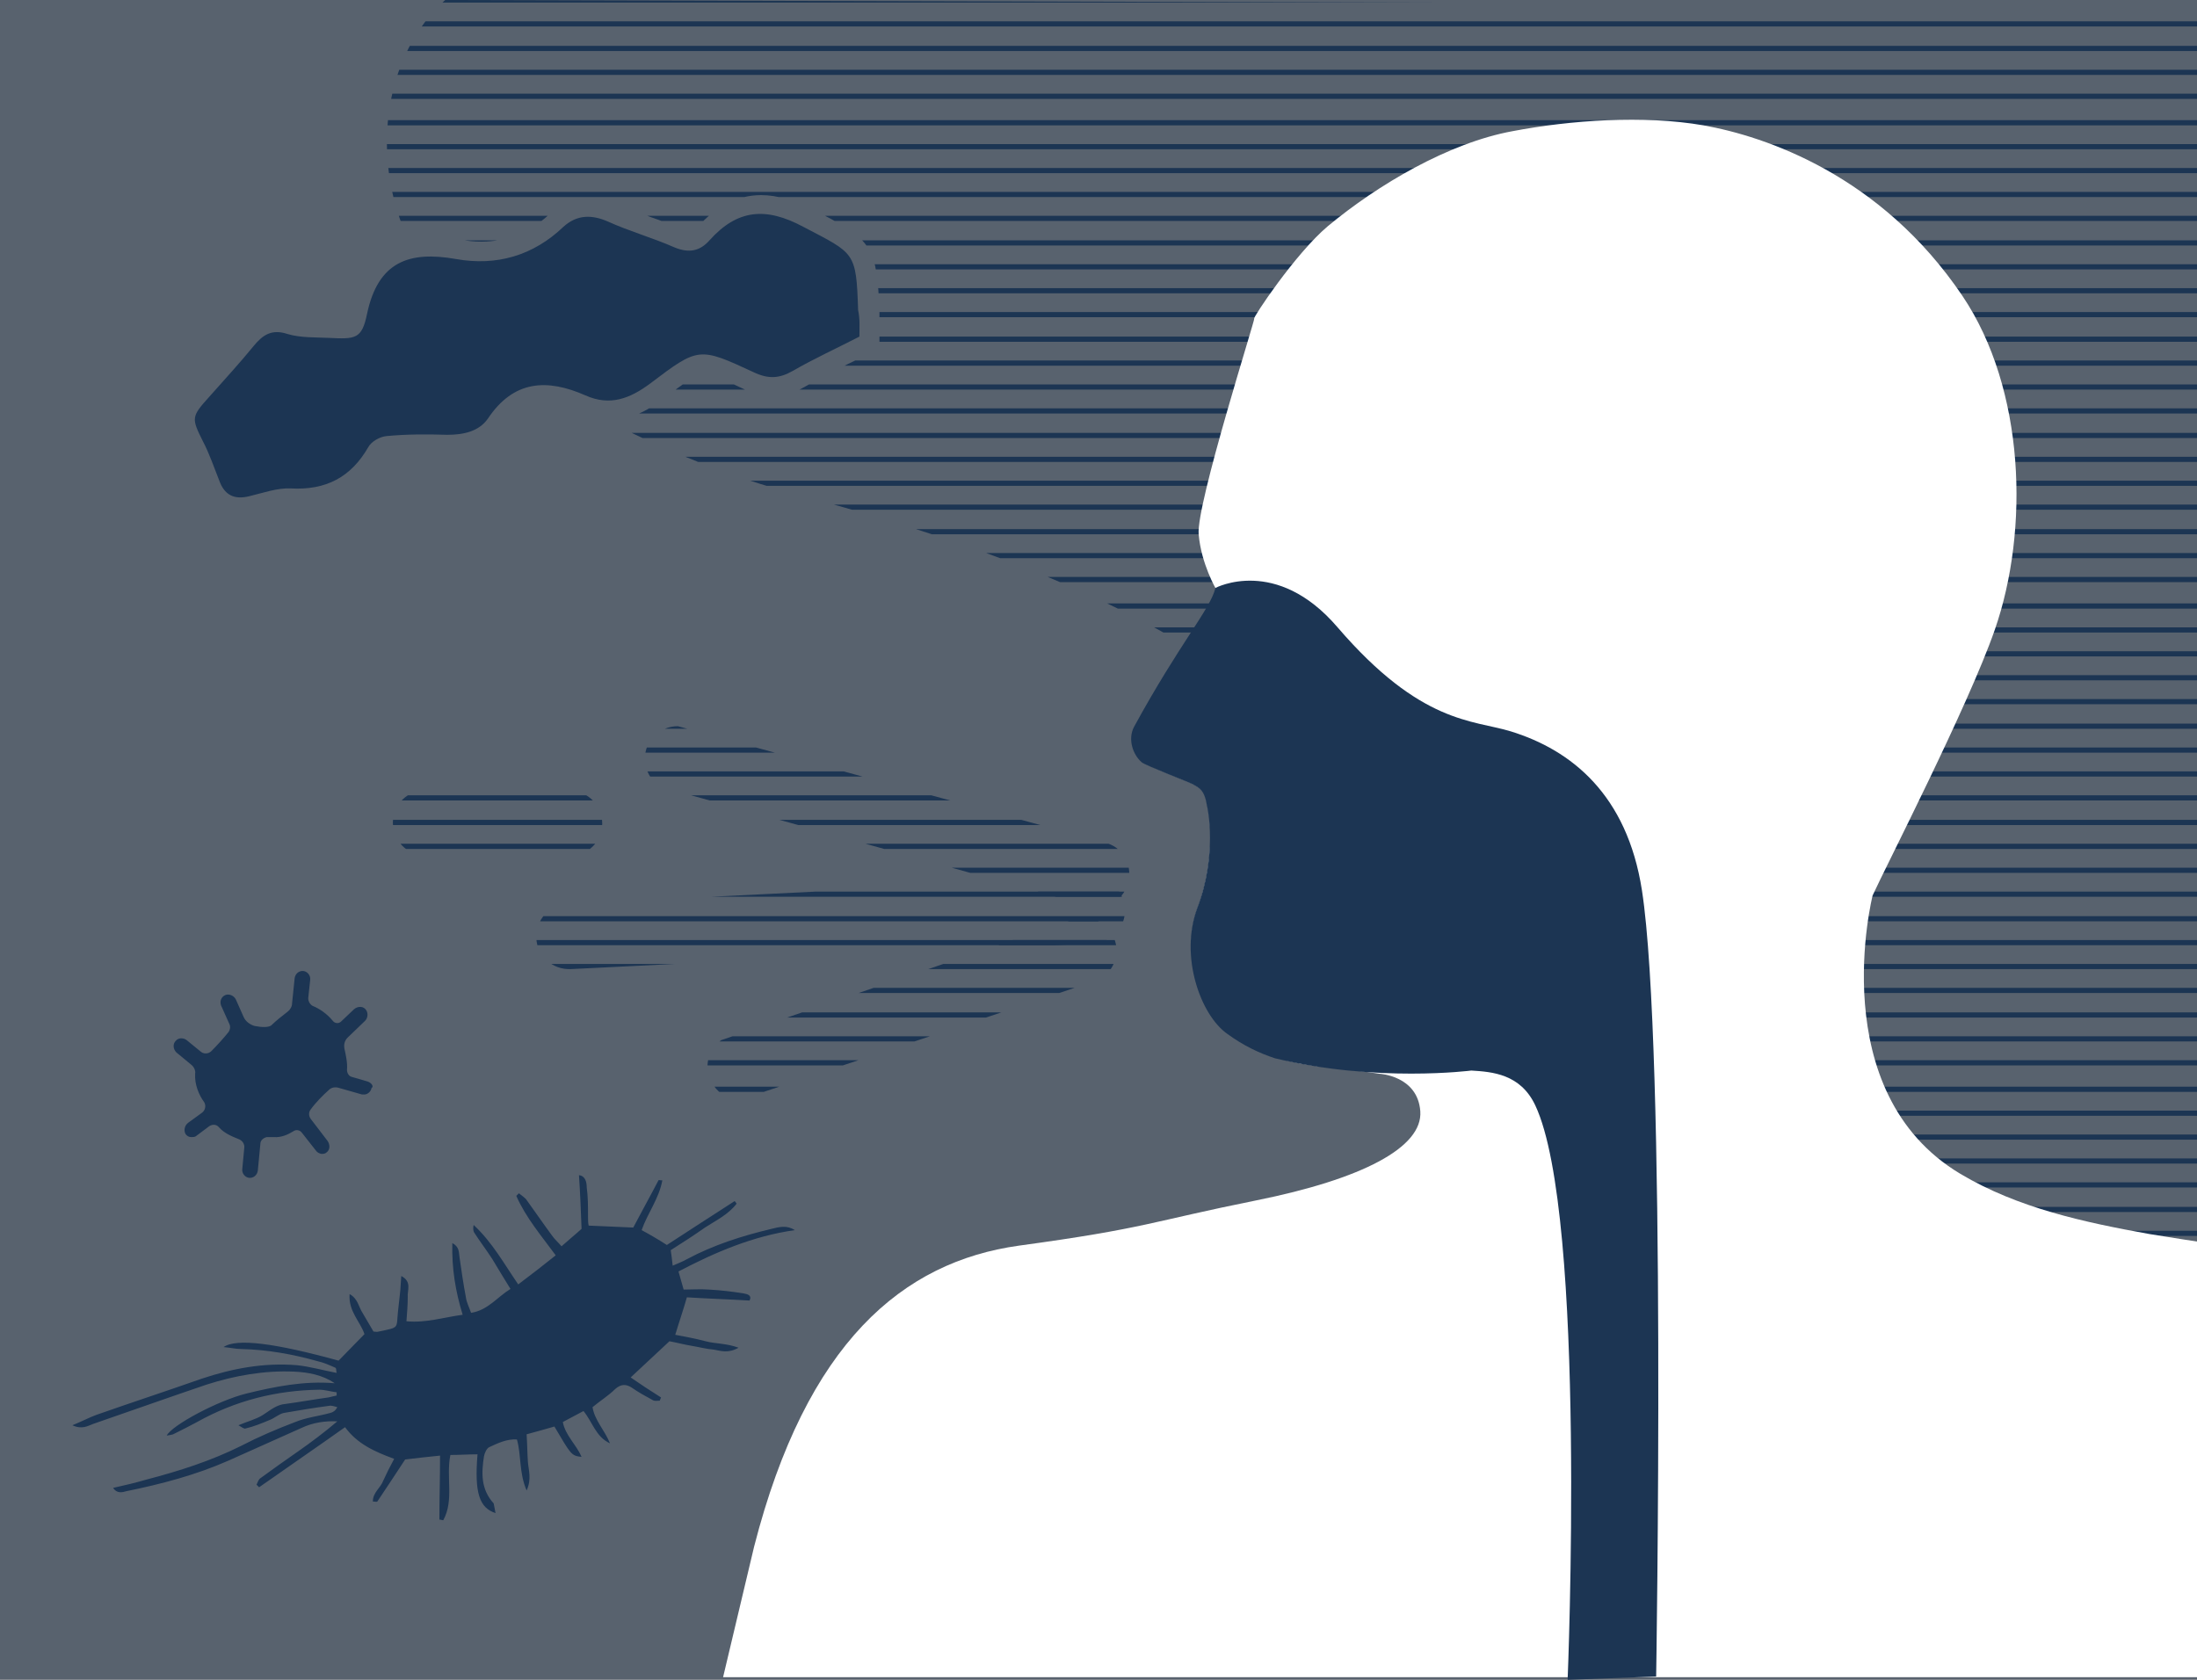 ﻿<?xml version="1.0" encoding="utf-8"?>
<!-- Generator: Adobe Illustrator 25.1.0, SVG Export Plug-In . SVG Version: 6.00 Build 0)  -->
<svg version="1.1" id="Vrstva_1" xmlns="http://www.w3.org/2000/svg" xmlns:xlink="http://www.w3.org/1999/xlink" x="0px" y="0px" viewBox="0 0 340 260" style="enable-background:new 0 0 340 260;" xml:space="preserve" width="340" height="260" preserveAspectRatio="xMidYMid slice">
<rect x="0" y="0" width="340" height="260" fill="#808080" stroke="none"/>
<style type="text/css">
	.st0{opacity:0.4;}
	.st1{fill:#1C3553;}
	.st2{clip-path:url(#SVGID_2_);}
	.st3{fill:none;}
	.st4{clip-path:url(#SVGID_4_);fill:#FFFFFF;}
	.st5{clip-path:url(#SVGID_6_);}
	.st6{clip-path:url(#SVGID_8_);}
	.st7{clip-path:url(#SVGID_10_);}
	.st8{clip-path:url(#SVGID_12_);}
	.st9{clip-path:url(#SVGID_14_);}
</style>
<g id="Panely">
</g>
<g class="st0">
	<rect y="0" class="st1" width="340" height="260" />
</g>
<g>
	<path class="st1" d="M56.9,167.4l-2.4-0.7c-0.5-0.1-0.8-0.6-0.8-1.1c0.1-1.1-0.2-2.4-0.4-3.3c-0.1-0.6,0-1.2,0.5-1.7l2.7-2.6   c0.4-0.4,0.5-1.1,0.2-1.6c-0.4-0.7-1.3-0.7-1.9-0.2l-2,1.9c-0.4,0.4-1,0.3-1.3-0.1c-0.9-1.1-2.1-1.9-3.1-2.3   c-0.4-0.2-0.7-0.7-0.7-1.2l0.3-2.8c0.1-0.7-0.4-1.3-1-1.4c-0.7-0.1-1.3,0.4-1.4,1.1l-0.4,3.9c0,0.5-0.3,1-0.7,1.3   c-0.8,0.6-1.9,1.5-2.4,2c-0.4,0.5-1.7,0.4-2.7,0.2c-0.7-0.2-1.4-0.7-1.7-1.4l-1.2-2.7c-0.3-0.6-1-0.9-1.6-0.7   c-0.7,0.3-0.9,1-0.7,1.6l1.3,2.9c0.2,0.4,0.1,0.9-0.1,1.2c-0.8,1-1.8,2.1-2.7,3c-0.4,0.4-1.1,0.5-1.6,0.1l-2.2-1.8   c-0.5-0.4-1.3-0.4-1.7,0.1c-0.5,0.5-0.4,1.3,0.1,1.8l2.3,1.9c0.4,0.3,0.7,0.9,0.6,1.4c-0.1,1.7,0.6,3.3,1.4,4.4   c0.3,0.5,0.2,1.2-0.3,1.6l-2.2,1.6c-0.5,0.4-0.7,1.1-0.4,1.7c0.2,0.3,0.5,0.5,0.9,0.5c0.3,0,0.6,0,0.8-0.2l2-1.5   c0.5-0.3,1.1-0.3,1.5,0.2c0.8,0.9,2,1.4,3,1.8c0.6,0.2,1,0.8,0.9,1.4l-0.3,3.2c-0.1,0.7,0.4,1.3,1,1.4c0.7,0.1,1.3-0.4,1.4-1.1   l0.4-4.2c0-0.5,0.5-0.9,1-1c0.3,0,0.7,0,1.1,0c1.1,0.1,2.2-0.4,3-0.9c0.4-0.3,1-0.2,1.3,0.2l2.2,2.8c0.2,0.3,0.5,0.4,0.8,0.5   c0.3,0,0.6,0,0.8-0.2c0.6-0.4,0.6-1.2,0.2-1.8l-2.6-3.4c-0.3-0.4-0.4-1,0-1.5c0.8-1.1,1.9-2.2,2.8-3c0.4-0.4,1-0.5,1.6-0.3l3.5,1   c0.1,0,0.2,0,0.2,0c0.6,0.1,1.2-0.4,1.3-1C57.9,168.2,57.5,167.6,56.9,167.4z" />
</g>
<path class="st1" d="M133,52.1c-3.5,1.8-7,3.4-10.3,5.3c-2.1,1.2-3.8,1.3-6.1,0.2c-8.4-3.9-8.5-3.9-15.9,1.7  c-3.2,2.4-6.3,3.6-10.1,1.9c-5.9-2.6-11.1-2.4-15.1,3.6c-1.4,2-3.8,2.5-6.3,2.5c-3.1-0.1-6.3-0.1-9.4,0.2c-1,0.1-2.3,0.8-2.8,1.7  c-2.7,4.7-6.6,6.7-12,6.4c-2.1-0.1-4.3,0.7-6.4,1.2c-2.4,0.6-3.9-0.2-4.7-2.5c-0.8-2-1.5-4.1-2.5-6c-1.8-3.6-1.8-3.8,1-6.9  c2.3-2.6,4.7-5.2,6.9-7.9c1.4-1.7,2.8-2.6,5.2-1.8c2,0.6,4.3,0.5,6.4,0.6c4.1,0.2,5.1,0.2,5.9-3.7c1.7-8.1,6.5-9.8,13.8-8.5  c6.2,1.1,11.9-0.5,16.6-5c2.1-1.9,4.4-1.9,6.9-0.8c3.3,1.5,6.9,2.5,10.3,4c2.2,0.9,3.9,0.6,5.4-1.1c4.3-4.8,8.7-5.2,14.5-2.1  c8,4.2,8.2,3.8,8.5,12.9C133.1,49.4,133,50.7,133,52.1z" />
<g>
	<g>
		<defs>
			<path id="SVGID_1_" d="M68.9,0c-9.4,8.5-11.2,23.3-6.6,35c0.3,0.7,0.6,1.4,0.9,2.1c1.1-0.3,2.3-0.4,3.6-0.4     c1.4,0,2.8,0.1,4.5,0.4c1.1,0.2,2.1,0.3,3.2,0.3c4,0,7.7-1.5,10.8-4.5c1.7-1.6,3.6-2.4,5.8-2.4c1.4,0,2.9,0.3,4.5,1.1     c1.6,0.7,3.3,1.3,5.1,2c1.7,0.6,3.4,1.2,5.1,2c0.5,0.2,0.8,0.3,1,0.3c0.1,0,0.4,0,1-0.6c3-3.4,6.3-5.1,10-5.1l0,0     c2.5,0,5.1,0.8,8.1,2.3c0.5,0.3,0.9,0.5,1.4,0.7c7.7,4,8.4,5.3,8.8,14.8c0,1,0,1.9,0,2.9c0,0.4,0,0.8,0,1.2v1.8l-1.6,0.8     c-1.1,0.6-2.1,1.1-3.2,1.6c-2.4,1.2-4.7,2.4-7,3.7c-1.6,0.9-3.1,1.4-4.6,1.4c-1.3,0-2.7-0.3-4.2-1c-3.2-1.5-5.3-2.5-6.5-2.5     s-2.9,1.2-6.3,3.8c-1.9,1.4-4.7,3.3-8.3,3.3c-0.2,0-0.5,0-0.7,0c9.4,4.8,19.3,8.8,29.5,11.5c72.2,19.2,81,39.9,113.8,70.5     c32.2,30.1,48.4,60.3,81.6,89.3H340V0.7L68.9,0z" />
		</defs>
		<clipPath id="SVGID_2_">
			<use xlink:href="#SVGID_1_" style="overflow:visible;" />
		</clipPath>
		<g class="st2">
			<rect x="-7.1" y="-56.7" class="st3" width="72" height="74.8" />
			<g>
				<polygon class="st1" points="353.3,-56.2 352.5,-56.2 281.3,-56.2 280.5,-56.2 209.3,-56.2 208.5,-56.2 137.3,-56.2       136.5,-56.2 65.3,-56.2 64.5,-56.2 -6.7,-56.2 -7.5,-56.2 -79.5,-56.2 -79.5,-55.4 -7.5,-55.4 -6.7,-55.4 64.5,-55.4       65.3,-55.4 136.5,-55.4 137.3,-55.4 208.5,-55.4 209.3,-55.4 280.5,-55.4 281.3,-55.4 352.5,-55.4 353.3,-55.4 425.3,-55.4       425.3,-56.2     " />
				<polygon class="st1" points="352.5,235.2 281.3,235.2 280.5,235.2 209.3,235.2 208.5,235.2 137.3,235.2 136.5,235.2 65.3,235.2       64.5,235.2 -6.7,235.2 -7.5,235.2 -79.5,235.2 -79.5,236 -7.5,236 -6.7,236 64.5,236 65.3,236 136.5,236 137.3,236 208.5,236       209.3,236 280.5,236 281.3,236 352.5,236 353.3,236 425.3,236 425.3,235.2 353.3,235.2     " />
				<polygon class="st1" points="352.5,231.5 281.3,231.5 280.5,231.5 209.3,231.5 208.5,231.5 137.3,231.5 136.5,231.5 65.3,231.5       64.5,231.5 -6.7,231.5 -7.5,231.5 -79.5,231.5 -79.5,232.3 -7.5,232.3 -6.7,232.3 64.5,232.3 65.3,232.3 136.5,232.3       137.3,232.3 208.5,232.3 209.3,232.3 280.5,232.3 281.3,232.3 352.5,232.3 353.3,232.3 425.3,232.3 425.3,231.5 353.3,231.5           " />
				<polygon class="st1" points="352.5,227.7 281.3,227.7 280.5,227.7 209.3,227.7 208.5,227.7 137.3,227.7 136.5,227.7 65.3,227.7       64.5,227.7 -6.7,227.7 -7.5,227.7 -79.5,227.7 -79.5,228.5 -7.5,228.5 -6.7,228.5 64.5,228.5 65.3,228.5 136.5,228.5       137.3,228.5 208.5,228.5 209.3,228.5 280.5,228.5 281.3,228.5 352.5,228.5 353.3,228.5 425.3,228.5 425.3,227.7 353.3,227.7           " />
				<polygon class="st1" points="352.5,224 281.3,224 280.5,224 209.3,224 208.5,224 137.3,224 136.5,224 65.3,224 64.5,224       -6.7,224 -7.5,224 -79.5,224 -79.5,224.8 -7.5,224.8 -6.7,224.8 64.5,224.8 65.3,224.8 136.5,224.8 137.3,224.8 208.5,224.8       209.3,224.8 280.5,224.8 281.3,224.8 352.5,224.8 353.3,224.8 425.3,224.8 425.3,224 353.3,224     " />
				<polygon class="st1" points="352.5,220.3 281.3,220.3 280.5,220.3 209.3,220.3 208.5,220.3 137.3,220.3 136.5,220.3 65.3,220.3       64.5,220.3 -6.7,220.3 -7.5,220.3 -79.5,220.3 -79.5,221.1 -7.5,221.1 -6.7,221.1 64.5,221.1 65.3,221.1 136.5,221.1       137.3,221.1 208.5,221.1 209.3,221.1 280.5,221.1 281.3,221.1 352.5,221.1 353.3,221.1 425.3,221.1 425.3,220.3 353.3,220.3           " />
				<polygon class="st1" points="352.5,216.6 281.3,216.6 280.5,216.6 209.3,216.6 208.5,216.6 137.3,216.6 136.5,216.6 65.3,216.6       64.5,216.6 -6.7,216.6 -7.5,216.6 -79.5,216.6 -79.5,217.4 -7.5,217.4 -6.7,217.4 64.5,217.4 65.3,217.4 136.5,217.4       137.3,217.4 208.5,217.4 209.3,217.4 280.5,217.4 281.3,217.4 352.5,217.4 353.3,217.4 425.3,217.4 425.3,216.6 353.3,216.6           " />
				<polygon class="st1" points="352.5,212.8 281.3,212.8 280.5,212.8 209.3,212.8 208.5,212.8 137.3,212.8 136.5,212.8 65.3,212.8       64.5,212.8 -6.7,212.8 -7.5,212.8 -79.5,212.8 -79.5,213.6 -7.5,213.6 -6.7,213.6 64.5,213.6 65.3,213.6 136.5,213.6       137.3,213.6 208.5,213.6 209.3,213.6 280.5,213.6 281.3,213.6 352.5,213.6 353.3,213.6 425.3,213.6 425.3,212.8 353.3,212.8           " />
				<polygon class="st1" points="352.5,209.1 281.3,209.1 280.5,209.1 209.3,209.1 208.5,209.1 137.3,209.1 136.5,209.1 65.3,209.1       64.5,209.1 -6.7,209.1 -7.5,209.1 -79.5,209.1 -79.5,209.9 -7.5,209.9 -6.7,209.9 64.5,209.9 65.3,209.9 136.5,209.9       137.3,209.9 208.5,209.9 209.3,209.9 280.5,209.9 281.3,209.9 352.5,209.9 353.3,209.9 425.3,209.9 425.3,209.1 353.3,209.1           " />
				<polygon class="st1" points="352.5,205.4 281.3,205.4 280.5,205.4 209.3,205.4 208.5,205.4 137.3,205.4 136.5,205.4 65.3,205.4       64.5,205.4 -6.7,205.4 -7.5,205.4 -79.5,205.4 -79.5,206.2 -7.5,206.2 -6.7,206.2 64.5,206.2 65.3,206.2 136.5,206.2       137.3,206.2 208.5,206.2 209.3,206.2 280.5,206.2 281.3,206.2 352.5,206.2 353.3,206.2 425.3,206.2 425.3,205.4 353.3,205.4           " />
				<polygon class="st1" points="352.5,201.7 281.3,201.7 280.5,201.7 209.3,201.7 208.5,201.7 137.3,201.7 136.5,201.7 65.3,201.7       64.5,201.7 -6.7,201.7 -7.5,201.7 -79.5,201.7 -79.5,202.5 -7.5,202.5 -6.7,202.5 64.5,202.5 65.3,202.5 136.5,202.5       137.3,202.5 208.5,202.5 209.3,202.5 280.5,202.5 281.3,202.5 352.5,202.5 353.3,202.5 425.3,202.5 425.3,201.7 353.3,201.7           " />
				<polygon class="st1" points="352.5,197.9 281.3,197.9 280.5,197.9 209.3,197.9 208.5,197.9 137.3,197.9 136.5,197.9 65.3,197.9       64.5,197.9 -6.7,197.9 -7.5,197.9 -79.5,197.9 -79.5,198.7 -7.5,198.7 -6.7,198.7 64.5,198.7 65.3,198.7 136.5,198.7       137.3,198.7 208.5,198.7 209.3,198.7 280.5,198.7 281.3,198.7 352.5,198.7 353.3,198.7 425.3,198.7 425.3,197.9 353.3,197.9           " />
				<polygon class="st1" points="352.5,194.2 281.3,194.2 280.5,194.2 209.3,194.2 208.5,194.2 137.3,194.2 136.5,194.2 65.3,194.2       64.5,194.2 -6.7,194.2 -7.5,194.2 -79.5,194.2 -79.5,195 -7.5,195 -6.7,195 64.5,195 65.3,195 136.5,195 137.3,195 208.5,195       209.3,195 280.5,195 281.3,195 352.5,195 353.3,195 425.3,195 425.3,194.2 353.3,194.2     " />
				<polygon class="st1" points="352.5,190.5 281.3,190.5 280.5,190.5 209.3,190.5 208.5,190.5 137.3,190.5 136.5,190.5 65.3,190.5       64.5,190.5 -6.7,190.5 -7.5,190.5 -79.5,190.5 -79.5,191.3 -7.5,191.3 -6.7,191.3 64.5,191.3 65.3,191.3 136.5,191.3       137.3,191.3 208.5,191.3 209.3,191.3 280.5,191.3 281.3,191.3 352.5,191.3 353.3,191.3 425.3,191.3 425.3,190.5 353.3,190.5           " />
				<polygon class="st1" points="352.5,186.8 281.3,186.8 280.5,186.8 209.3,186.8 208.5,186.8 137.3,186.8 136.5,186.8 65.3,186.8       64.5,186.8 -6.7,186.8 -7.5,186.8 -79.5,186.8 -79.5,187.6 -7.5,187.6 -6.7,187.6 64.5,187.6 65.3,187.6 136.5,187.6       137.3,187.6 208.5,187.6 209.3,187.6 280.5,187.6 281.3,187.6 352.5,187.6 353.3,187.6 425.3,187.6 425.3,186.8 353.3,186.8           " />
				<polygon class="st1" points="352.5,183 281.3,183 280.5,183 209.3,183 208.5,183 137.3,183 136.5,183 65.3,183 64.5,183       -6.7,183 -7.5,183 -79.5,183 -79.5,183.8 -7.5,183.8 -6.7,183.8 64.5,183.8 65.3,183.8 136.5,183.8 137.3,183.8 208.5,183.8       209.3,183.8 280.5,183.8 281.3,183.8 352.5,183.8 353.3,183.8 425.3,183.8 425.3,183 353.3,183     " />
				<polygon class="st1" points="352.5,179.3 281.3,179.3 280.5,179.3 209.3,179.3 208.5,179.3 137.3,179.3 136.5,179.3 65.3,179.3       64.5,179.3 -6.7,179.3 -7.5,179.3 -79.5,179.3 -79.5,180.1 -7.5,180.1 -6.7,180.1 64.5,180.1 65.3,180.1 136.5,180.1       137.3,180.1 208.5,180.1 209.3,180.1 280.5,180.1 281.3,180.1 352.5,180.1 353.3,180.1 425.3,180.1 425.3,179.3 353.3,179.3           " />
				<polygon class="st1" points="352.5,175.6 281.3,175.6 280.5,175.6 209.3,175.6 208.5,175.6 137.3,175.6 136.5,175.6 65.3,175.6       64.5,175.6 -6.7,175.6 -7.5,175.6 -79.5,175.6 -79.5,176.4 -7.5,176.4 -6.7,176.4 64.5,176.4 65.3,176.4 136.5,176.4       137.3,176.4 208.5,176.4 209.3,176.4 280.5,176.4 281.3,176.4 352.5,176.4 353.3,176.4 425.3,176.4 425.3,175.6 353.3,175.6           " />
				<polygon class="st1" points="352.5,171.9 281.3,171.9 280.5,171.9 209.3,171.9 208.5,171.9 137.3,171.9 136.5,171.9 65.3,171.9       64.5,171.9 -6.7,171.9 -7.5,171.9 -79.5,171.9 -79.5,172.7 -7.5,172.7 -6.7,172.7 64.5,172.7 65.3,172.7 136.5,172.7       137.3,172.7 208.5,172.7 209.3,172.7 280.5,172.7 281.3,172.7 352.5,172.7 353.3,172.7 425.3,172.7 425.3,171.9 353.3,171.9           " />
				<polygon class="st1" points="352.5,168.2 281.3,168.2 280.5,168.2 209.3,168.2 208.5,168.2 137.3,168.2 136.5,168.2 65.3,168.2       64.5,168.2 -6.7,168.2 -7.5,168.2 -79.5,168.2 -79.5,169 -7.5,169 -6.7,169 64.5,169 65.3,169 136.5,169 137.3,169 208.5,169       209.3,169 280.5,169 281.3,169 352.5,169 353.3,169 425.3,169 425.3,168.2 353.3,168.2     " />
				<polygon class="st1" points="281,238.9 209.8,238.9 209,238.9 137.8,238.9 137,238.9 65.8,238.9 65,238.9 -6.2,238.9 -7,238.9       -79,238.9 -79,239.7 -7,239.7 -6.2,239.7 65,239.7 65.8,239.7 137,239.7 137.8,239.7 209,239.7 209.8,239.7 281,239.7       281.8,239.7 353.8,239.7 353.8,238.9 281.8,238.9     " />
				<polygon class="st1" points="352.5,160.4 281.3,160.4 280.5,160.4 209.3,160.4 208.5,160.4 137.3,160.4 136.5,160.4 65.3,160.4       64.5,160.4 -6.7,160.4 -7.5,160.4 -79.5,160.4 -79.5,161.2 -7.5,161.2 -6.7,161.2 64.5,161.2 65.3,161.2 136.5,161.2       137.3,161.2 208.5,161.2 209.3,161.2 280.5,161.2 281.3,161.2 352.5,161.2 353.3,161.2 425.3,161.2 425.3,160.4 353.3,160.4           " />
				<polygon class="st1" points="352.5,156.7 281.3,156.7 280.5,156.7 209.3,156.7 208.5,156.7 137.3,156.7 136.5,156.7 65.3,156.7       64.5,156.7 -6.7,156.7 -7.5,156.7 -79.5,156.7 -79.5,157.5 -7.5,157.5 -6.7,157.5 64.5,157.5 65.3,157.5 136.5,157.5       137.3,157.5 208.5,157.5 209.3,157.5 280.5,157.5 281.3,157.5 352.5,157.5 353.3,157.5 425.3,157.5 425.3,156.7 353.3,156.7           " />
				<polygon class="st1" points="352.5,152.9 281.3,152.9 280.5,152.9 209.3,152.9 208.5,152.9 137.3,152.9 136.5,152.9 65.3,152.9       64.5,152.9 -6.7,152.9 -7.5,152.9 -79.5,152.9 -79.5,153.7 -7.5,153.7 -6.7,153.7 64.5,153.7 65.3,153.7 136.5,153.7       137.3,153.7 208.5,153.7 209.3,153.7 280.5,153.7 281.3,153.7 352.5,153.7 353.3,153.7 425.3,153.7 425.3,152.9 353.3,152.9           " />
				<polygon class="st1" points="352.5,149.2 281.3,149.2 280.5,149.2 209.3,149.2 208.5,149.2 137.3,149.2 136.5,149.2 65.3,149.2       64.5,149.2 -6.7,149.2 -7.5,149.2 -79.5,149.2 -79.5,150 -7.5,150 -6.7,150 64.5,150 65.3,150 136.5,150 137.3,150 208.5,150       209.3,150 280.5,150 281.3,150 352.5,150 353.3,150 425.3,150 425.3,149.2 353.3,149.2     " />
				<polygon class="st1" points="352.5,145.5 281.3,145.5 280.5,145.5 209.3,145.5 208.5,145.5 137.3,145.5 136.5,145.5 65.3,145.5       64.5,145.5 -6.7,145.5 -7.5,145.5 -79.5,145.5 -79.5,146.3 -7.5,146.3 -6.7,146.3 64.5,146.3 65.3,146.3 136.5,146.3       137.3,146.3 208.5,146.3 209.3,146.3 280.5,146.3 281.3,146.3 352.5,146.3 353.3,146.3 425.3,146.3 425.3,145.5 353.3,145.5           " />
				<polygon class="st1" points="352.5,141.8 281.3,141.8 280.5,141.8 209.3,141.8 208.5,141.8 137.3,141.8 136.5,141.8 65.3,141.8       64.5,141.8 -6.7,141.8 -7.5,141.8 -79.5,141.8 -79.5,142.6 -7.5,142.6 -6.7,142.6 64.5,142.6 65.3,142.6 136.5,142.6       137.3,142.6 208.5,142.6 209.3,142.6 280.5,142.6 281.3,142.6 352.5,142.6 353.3,142.6 425.3,142.6 425.3,141.8 353.3,141.8           " />
				<polygon class="st1" points="352.5,138 281.3,138 280.5,138 209.3,138 208.5,138 137.3,138 136.5,138 65.3,138 64.5,138       -6.7,138 -7.5,138 -79.5,138 -79.5,138.8 -7.5,138.8 -6.7,138.8 64.5,138.8 65.3,138.8 136.5,138.8 137.3,138.8 208.5,138.8       209.3,138.8 280.5,138.8 281.3,138.8 352.5,138.8 353.3,138.8 425.3,138.8 425.3,138 353.3,138     " />
				<polygon class="st1" points="352.5,134.3 281.3,134.3 280.5,134.3 209.3,134.3 208.5,134.3 137.3,134.3 136.5,134.3 65.3,134.3       64.5,134.3 -6.7,134.3 -7.5,134.3 -79.5,134.3 -79.5,135.1 -7.5,135.1 -6.7,135.1 64.5,135.1 65.3,135.1 136.5,135.1       137.3,135.1 208.5,135.1 209.3,135.1 280.5,135.1 281.3,135.1 352.5,135.1 353.3,135.1 425.3,135.1 425.3,134.3 353.3,134.3           " />
				<polygon class="st1" points="352.5,130.6 281.3,130.6 280.5,130.6 209.3,130.6 208.5,130.6 137.3,130.6 136.5,130.6 65.3,130.6       64.5,130.6 -6.7,130.6 -7.5,130.6 -79.5,130.6 -79.5,131.4 -7.5,131.4 -6.7,131.4 64.5,131.4 65.3,131.4 136.5,131.4       137.3,131.4 208.5,131.4 209.3,131.4 280.5,131.4 281.3,131.4 352.5,131.4 353.3,131.4 425.3,131.4 425.3,130.6 353.3,130.6           " />
				<polygon class="st1" points="352.5,126.9 281.3,126.9 280.5,126.9 209.3,126.9 208.5,126.9 137.3,126.9 136.5,126.9 65.3,126.9       64.5,126.9 -6.7,126.9 -7.5,126.9 -79.5,126.9 -79.5,127.7 -7.5,127.7 -6.7,127.7 64.5,127.7 65.3,127.7 136.5,127.7       137.3,127.7 208.5,127.7 209.3,127.7 280.5,127.7 281.3,127.7 352.5,127.7 353.3,127.7 425.3,127.7 425.3,126.9 353.3,126.9           " />
				<polygon class="st1" points="352.5,123.1 281.3,123.1 280.5,123.1 209.3,123.1 208.5,123.1 137.3,123.1 136.5,123.1 65.3,123.1       64.5,123.1 -6.7,123.1 -7.5,123.1 -79.5,123.1 -79.5,123.9 -7.5,123.9 -6.7,123.9 64.5,123.9 65.3,123.9 136.5,123.9       137.3,123.9 208.5,123.9 209.3,123.9 280.5,123.9 281.3,123.9 352.5,123.9 353.3,123.9 425.3,123.9 425.3,123.1 353.3,123.1           " />
				<polygon class="st1" points="352.5,119.4 281.3,119.4 280.5,119.4 209.3,119.4 208.5,119.4 137.3,119.4 136.5,119.4 65.3,119.4       64.5,119.4 -6.7,119.4 -7.5,119.4 -79.5,119.4 -79.5,120.2 -7.5,120.2 -6.7,120.2 64.5,120.2 65.3,120.2 136.5,120.2       137.3,120.2 208.5,120.2 209.3,120.2 280.5,120.2 281.3,120.2 352.5,120.2 353.3,120.2 425.3,120.2 425.3,119.4 353.3,119.4           " />
				<polygon class="st1" points="352.5,115.7 281.3,115.7 280.5,115.7 209.3,115.7 208.5,115.7 137.3,115.7 136.5,115.7 65.3,115.7       64.5,115.7 -6.7,115.7 -7.5,115.7 -79.5,115.7 -79.5,116.5 -7.5,116.5 -6.7,116.5 64.5,116.5 65.3,116.5 136.5,116.5       137.3,116.5 208.5,116.5 209.3,116.5 280.5,116.5 281.3,116.5 352.5,116.5 353.3,116.5 425.3,116.5 425.3,115.7 353.3,115.7           " />
				<polygon class="st1" points="352.5,112 281.3,112 280.5,112 209.3,112 208.5,112 137.3,112 136.5,112 65.3,112 64.5,112       -6.7,112 -7.5,112 -79.5,112 -79.5,112.8 -7.5,112.8 -6.7,112.8 64.5,112.8 65.3,112.8 136.5,112.8 137.3,112.8 208.5,112.8       209.3,112.8 280.5,112.8 281.3,112.8 352.5,112.8 353.3,112.8 425.3,112.8 425.3,112 353.3,112     " />
				<polygon class="st1" points="352.5,108.2 281.3,108.2 280.5,108.2 209.3,108.2 208.5,108.2 137.3,108.2 136.5,108.2 65.3,108.2       64.5,108.2 -6.7,108.2 -7.5,108.2 -79.5,108.2 -79.5,109 -7.5,109 -6.7,109 64.5,109 65.3,109 136.5,109 137.3,109 208.5,109       209.3,109 280.5,109 281.3,109 352.5,109 353.3,109 425.3,109 425.3,108.2 353.3,108.2     " />
				<polygon class="st1" points="352.5,104.5 281.3,104.5 280.5,104.5 209.3,104.5 208.5,104.5 137.3,104.5 136.5,104.5 65.3,104.5       64.5,104.5 -6.7,104.5 -7.5,104.5 -79.5,104.5 -79.5,105.3 -7.5,105.3 -6.7,105.3 64.5,105.3 65.3,105.3 136.5,105.3       137.3,105.3 208.5,105.3 209.3,105.3 280.5,105.3 281.3,105.3 352.5,105.3 353.3,105.3 425.3,105.3 425.3,104.5 353.3,104.5           " />
				<polygon class="st1" points="352.5,100.8 281.3,100.8 280.5,100.8 209.3,100.8 208.5,100.8 137.3,100.8 136.5,100.8 65.3,100.8       64.5,100.8 -6.7,100.8 -7.5,100.8 -79.5,100.8 -79.5,101.6 -7.5,101.6 -6.7,101.6 64.5,101.6 65.3,101.6 136.5,101.6       137.3,101.6 208.5,101.6 209.3,101.6 280.5,101.6 281.3,101.6 352.5,101.6 353.3,101.6 425.3,101.6 425.3,100.8 353.3,100.8           " />
				<polygon class="st1" points="352.5,97.1 281.3,97.1 280.5,97.1 209.3,97.1 208.5,97.1 137.3,97.1 136.5,97.1 65.3,97.1       64.5,97.1 -6.7,97.1 -7.5,97.1 -79.5,97.1 -79.5,97.9 -7.5,97.9 -6.7,97.9 64.5,97.9 65.3,97.9 136.5,97.9 137.3,97.9       208.5,97.9 209.3,97.9 280.5,97.9 281.3,97.9 352.5,97.9 353.3,97.9 425.3,97.9 425.3,97.1 353.3,97.1     " />
				<polygon class="st1" points="352.5,93.4 281.3,93.4 280.5,93.4 209.3,93.4 208.5,93.4 137.3,93.4 136.5,93.4 65.3,93.4       64.5,93.4 -6.7,93.4 -7.5,93.4 -79.5,93.4 -79.5,94.2 -7.5,94.2 -6.7,94.2 64.5,94.2 65.3,94.2 136.5,94.2 137.3,94.2       208.5,94.2 209.3,94.2 280.5,94.2 281.3,94.2 352.5,94.2 353.3,94.2 425.3,94.2 425.3,93.4 353.3,93.4     " />
				<polygon class="st1" points="352.5,85.6 281.3,85.6 280.5,85.6 209.3,85.6 208.5,85.6 137.3,85.6 136.5,85.6 65.3,85.6       64.5,85.6 -6.7,85.6 -7.5,85.6 -79.5,85.6 -79.5,86.4 -7.5,86.4 -6.7,86.4 64.5,86.4 65.3,86.4 136.5,86.4 137.3,86.4       208.5,86.4 209.3,86.4 280.5,86.4 281.3,86.4 352.5,86.4 353.3,86.4 425.3,86.4 425.3,85.6 353.3,85.6     " />
				<polygon class="st1" points="352.5,81.9 281.3,81.9 280.5,81.9 209.3,81.9 208.5,81.9 137.3,81.9 136.5,81.9 65.3,81.9       64.5,81.9 -6.7,81.9 -7.5,81.9 -79.5,81.9 -79.5,82.7 -7.5,82.7 -6.7,82.7 64.5,82.7 65.3,82.7 136.5,82.7 137.3,82.7       208.5,82.7 209.3,82.7 280.5,82.7 281.3,82.7 352.5,82.7 353.3,82.7 425.3,82.7 425.3,81.9 353.3,81.9     " />
				<polygon class="st1" points="352.5,78.1 281.3,78.1 280.5,78.1 209.3,78.1 208.5,78.1 137.3,78.1 136.5,78.1 65.3,78.1       64.5,78.1 -6.7,78.1 -7.5,78.1 -79.5,78.1 -79.5,78.9 -7.5,78.9 -6.7,78.9 64.5,78.9 65.3,78.9 136.5,78.9 137.3,78.9       208.5,78.9 209.3,78.9 280.5,78.9 281.3,78.9 352.5,78.9 353.3,78.9 425.3,78.9 425.3,78.1 353.3,78.1     " />
				<polygon class="st1" points="352.5,74.4 281.3,74.4 280.5,74.4 209.3,74.4 208.5,74.4 137.3,74.4 136.5,74.4 65.3,74.4       64.5,74.4 -6.7,74.4 -7.5,74.4 -79.5,74.4 -79.5,75.2 -7.5,75.2 -6.7,75.2 64.5,75.2 65.3,75.2 136.5,75.2 137.3,75.2       208.5,75.2 209.3,75.2 280.5,75.2 281.3,75.2 352.5,75.2 353.3,75.2 425.3,75.2 425.3,74.4 353.3,74.4     " />
				<polygon class="st1" points="352.5,70.7 281.3,70.7 280.5,70.7 209.3,70.7 208.5,70.7 137.3,70.7 136.5,70.7 65.3,70.7       64.5,70.7 -6.7,70.7 -7.5,70.7 -79.5,70.7 -79.5,71.5 -7.5,71.5 -6.7,71.5 64.5,71.5 65.3,71.5 136.5,71.5 137.3,71.5       208.5,71.5 209.3,71.5 280.5,71.5 281.3,71.5 352.5,71.5 353.3,71.5 425.3,71.5 425.3,70.7 353.3,70.7     " />
				<polygon class="st1" points="352.5,67 281.3,67 280.5,67 209.3,67 208.5,67 137.3,67 136.5,67 65.3,67 64.5,67 -6.7,67 -7.5,67       -79.5,67 -79.5,67.8 -7.5,67.8 -6.7,67.8 64.5,67.8 65.3,67.8 136.5,67.8 137.3,67.8 208.5,67.8 209.3,67.8 280.5,67.8       281.3,67.8 352.5,67.8 353.3,67.8 425.3,67.8 425.3,67 353.3,67     " />
				<polygon class="st1" points="352.5,63.2 281.3,63.2 280.5,63.2 209.3,63.2 208.5,63.2 137.3,63.2 136.5,63.2 65.3,63.2       64.5,63.2 -6.7,63.2 -7.5,63.2 -79.5,63.2 -79.5,64 -7.5,64 -6.7,64 64.5,64 65.3,64 136.5,64 137.3,64 208.5,64 209.3,64       280.5,64 281.3,64 352.5,64 353.3,64 425.3,64 425.3,63.2 353.3,63.2     " />
				<polygon class="st1" points="352.5,59.5 281.3,59.5 280.5,59.5 209.3,59.5 208.5,59.5 137.3,59.5 136.5,59.5 65.3,59.5       64.5,59.5 -6.7,59.5 -7.5,59.5 -79.5,59.5 -79.5,60.3 -7.5,60.3 -6.7,60.3 64.5,60.3 65.3,60.3 136.5,60.3 137.3,60.3       208.5,60.3 209.3,60.3 280.5,60.3 281.3,60.3 352.5,60.3 353.3,60.3 425.3,60.3 425.3,59.5 353.3,59.5     " />
				<polygon class="st1" points="352.5,55.8 281.3,55.8 280.5,55.8 209.3,55.8 208.5,55.8 137.3,55.8 136.5,55.8 65.3,55.8       64.5,55.8 -6.7,55.8 -7.5,55.8 -79.5,55.8 -79.5,56.6 -7.5,56.6 -6.7,56.6 64.5,56.6 65.3,56.6 136.5,56.6 137.3,56.6       208.5,56.6 209.3,56.6 280.5,56.6 281.3,56.6 352.5,56.6 353.3,56.6 425.3,56.6 425.3,55.8 353.3,55.8     " />
				<polygon class="st1" points="352.5,52.1 281.3,52.1 280.5,52.1 209.3,52.1 208.5,52.1 137.3,52.1 136.5,52.1 65.3,52.1       64.5,52.1 -6.7,52.1 -7.5,52.1 -79.5,52.1 -79.5,52.9 -7.5,52.9 -6.7,52.9 64.5,52.9 65.3,52.9 136.5,52.9 137.3,52.9       208.5,52.9 209.3,52.9 280.5,52.9 281.3,52.9 352.5,52.9 353.3,52.9 425.3,52.9 425.3,52.1 353.3,52.1     " />
				<polygon class="st1" points="352.5,48.3 281.3,48.3 280.5,48.3 209.3,48.3 208.5,48.3 137.3,48.3 136.5,48.3 65.3,48.3       64.5,48.3 -6.7,48.3 -7.5,48.3 -79.5,48.3 -79.5,49.1 -7.5,49.1 -6.7,49.1 64.5,49.1 65.3,49.1 136.5,49.1 137.3,49.1       208.5,49.1 209.3,49.1 280.5,49.1 281.3,49.1 352.5,49.1 353.3,49.1 425.3,49.1 425.3,48.3 353.3,48.3     " />
				<polygon class="st1" points="352.5,44.6 281.3,44.6 280.5,44.6 209.3,44.6 208.5,44.6 137.3,44.6 136.5,44.6 65.3,44.6       64.5,44.6 -6.7,44.6 -7.5,44.6 -79.5,44.6 -79.5,45.4 -7.5,45.4 -6.7,45.4 64.5,45.4 65.3,45.4 136.5,45.4 137.3,45.4       208.5,45.4 209.3,45.4 280.5,45.4 281.3,45.4 352.5,45.4 353.3,45.4 425.3,45.4 425.3,44.6 353.3,44.6     " />
				<polygon class="st1" points="352.5,40.9 281.3,40.9 280.5,40.9 209.3,40.9 208.5,40.9 137.3,40.9 136.5,40.9 65.3,40.9       64.5,40.9 -6.7,40.9 -7.5,40.9 -79.5,40.9 -79.5,41.7 -7.5,41.7 -6.7,41.7 64.5,41.7 65.3,41.7 136.5,41.7 137.3,41.7       208.5,41.7 209.3,41.7 280.5,41.7 281.3,41.7 352.5,41.7 353.3,41.7 425.3,41.7 425.3,40.9 353.3,40.9     " />
				<polygon class="st1" points="352.5,37.2 281.3,37.2 280.5,37.2 209.3,37.2 208.5,37.2 137.3,37.2 136.5,37.2 65.3,37.2       64.5,37.2 -6.7,37.2 -7.5,37.2 -79.5,37.2 -79.5,38 -7.5,38 -6.7,38 64.5,38 65.3,38 136.5,38 137.3,38 208.5,38 209.3,38       280.5,38 281.3,38 352.5,38 353.3,38 425.3,38 425.3,37.2 353.3,37.2     " />
				<polygon class="st1" points="352.5,33.4 281.3,33.4 280.5,33.4 209.3,33.4 208.5,33.4 137.3,33.4 136.5,33.4 65.3,33.4       64.5,33.4 -6.7,33.4 -7.5,33.4 -79.5,33.4 -79.5,34.2 -7.5,34.2 -6.7,34.2 64.5,34.2 65.3,34.2 136.5,34.2 137.3,34.2       208.5,34.2 209.3,34.2 280.5,34.2 281.3,34.2 352.5,34.2 353.3,34.2 425.3,34.2 425.3,33.4 353.3,33.4     " />
				<polygon class="st1" points="352.5,29.7 281.3,29.7 280.5,29.7 209.3,29.7 208.5,29.7 137.3,29.7 136.5,29.7 65.3,29.7       64.5,29.7 -6.7,29.7 -7.5,29.7 -79.5,29.7 -79.5,30.5 -7.5,30.5 -6.7,30.5 64.5,30.5 65.3,30.5 136.5,30.5 137.3,30.5       208.5,30.5 209.3,30.5 280.5,30.5 281.3,30.5 352.5,30.5 353.3,30.5 425.3,30.5 425.3,29.7 353.3,29.7     " />
				<polygon class="st1" points="352.5,26 281.3,26 280.5,26 209.3,26 208.5,26 137.3,26 136.5,26 65.3,26 64.5,26 -6.7,26 -7.5,26       -79.5,26 -79.5,26.8 -7.5,26.8 -6.7,26.8 64.5,26.8 65.3,26.8 136.5,26.8 137.3,26.8 208.5,26.8 209.3,26.8 280.5,26.8       281.3,26.8 352.5,26.8 353.3,26.8 425.3,26.8 425.3,26 353.3,26     " />
				<polygon class="st1" points="352.5,22.3 281.3,22.3 280.5,22.3 209.3,22.3 208.5,22.3 137.3,22.3 136.5,22.3 65.3,22.3       64.5,22.3 -6.7,22.3 -7.5,22.3 -79.5,22.3 -79.5,23.1 -7.5,23.1 -6.7,23.1 64.5,23.1 65.3,23.1 136.5,23.1 137.3,23.1       208.5,23.1 209.3,23.1 280.5,23.1 281.3,23.1 352.5,23.1 353.3,23.1 425.3,23.1 425.3,22.3 353.3,22.3     " />
				<polygon class="st1" points="352.5,18.6 281.3,18.6 280.5,18.6 209.3,18.6 208.5,18.6 137.3,18.6 136.5,18.6 65.3,18.6       64.5,18.6 -6.7,18.6 -7.5,18.6 -79.5,18.6 -79.5,19.4 -7.5,19.4 -6.7,19.4 64.5,19.4 65.3,19.4 136.5,19.4 137.3,19.4       208.5,19.4 209.3,19.4 280.5,19.4 281.3,19.4 352.5,19.4 353.3,19.4 425.3,19.4 425.3,18.6 353.3,18.6     " />
				<polygon class="st1" points="352.5,10.8 281.3,10.8 280.5,10.8 209.3,10.8 208.5,10.8 137.3,10.8 136.5,10.8 65.3,10.8       64.5,10.8 -6.7,10.8 -7.5,10.8 -79.5,10.8 -79.5,11.6 -7.5,11.6 -6.7,11.6 64.5,11.6 65.3,11.6 136.5,11.6 137.3,11.6       208.5,11.6 209.3,11.6 280.5,11.6 281.3,11.6 352.5,11.6 353.3,11.6 425.3,11.6 425.3,10.8 353.3,10.8     " />
				<polygon class="st1" points="352.5,7.1 281.3,7.1 280.5,7.1 209.3,7.1 208.5,7.1 137.3,7.1 136.5,7.1 65.3,7.1 64.5,7.1       -6.7,7.1 -7.5,7.1 -79.5,7.1 -79.5,7.9 -7.5,7.9 -6.7,7.9 64.5,7.9 65.3,7.9 136.5,7.9 137.3,7.9 208.5,7.9 209.3,7.9       280.5,7.9 281.3,7.9 352.5,7.9 353.3,7.9 425.3,7.9 425.3,7.1 353.3,7.1     " />
				<polygon class="st1" points="352.5,3.3 281.3,3.3 280.5,3.3 209.3,3.3 208.5,3.3 137.3,3.3 136.5,3.3 65.3,3.3 64.5,3.3       -6.7,3.3 -7.5,3.3 -79.5,3.3 -79.5,4.1 -7.5,4.1 -6.7,4.1 64.5,4.1 65.3,4.1 136.5,4.1 137.3,4.1 208.5,4.1 209.3,4.1       280.5,4.1 281.3,4.1 352.5,4.1 353.3,4.1 425.3,4.1 425.3,3.3 353.3,3.3     " />
				<polygon class="st1" points="352.5,-0.4 281.3,-0.4 280.5,-0.4 209.3,-0.4 208.5,-0.4 137.3,-0.4 136.5,-0.4 65.3,-0.4       64.5,-0.4 -6.7,-0.4 -7.5,-0.4 -79.5,-0.4 -79.5,0.4 -7.5,0.4 -6.7,0.4 64.5,0.4 65.3,0.4 136.5,0.4 137.3,0.4 208.5,0.4       209.3,0.4 280.5,0.4 281.3,0.4 352.5,0.4 353.3,0.4 425.3,0.4 425.3,-0.4 353.3,-0.4     " />
				<polygon class="st1" points="352.5,-4.1 281.3,-4.1 280.5,-4.1 209.3,-4.1 208.5,-4.1 137.3,-4.1 136.5,-4.1 65.3,-4.1       64.5,-4.1 -6.7,-4.1 -7.5,-4.1 -79.5,-4.1 -79.5,-3.3 -7.5,-3.3 -6.7,-3.3 64.5,-3.3 65.3,-3.3 136.5,-3.3 137.3,-3.3       208.5,-3.3 209.3,-3.3 280.5,-3.3 281.3,-3.3 352.5,-3.3 353.3,-3.3 425.3,-3.3 425.3,-4.1 353.3,-4.1     " />
				<polygon class="st1" points="352.5,-7.8 281.3,-7.8 280.5,-7.8 209.3,-7.8 208.5,-7.8 137.3,-7.8 136.5,-7.8 65.3,-7.8       64.5,-7.8 -6.7,-7.8 -7.5,-7.8 -79.5,-7.8 -79.5,-7 -7.5,-7 -6.7,-7 64.5,-7 65.3,-7 136.5,-7 137.3,-7 208.5,-7 209.3,-7       280.5,-7 281.3,-7 352.5,-7 353.3,-7 425.3,-7 425.3,-7.8 353.3,-7.8     " />
				<polygon class="st1" points="352.5,-11.6 281.3,-11.6 280.5,-11.6 209.3,-11.6 208.5,-11.6 137.3,-11.6 136.5,-11.6 65.3,-11.6       64.5,-11.6 -6.7,-11.6 -7.5,-11.6 -79.5,-11.6 -79.5,-10.8 -7.5,-10.8 -6.7,-10.8 64.5,-10.8 65.3,-10.8 136.5,-10.8       137.3,-10.8 208.5,-10.8 209.3,-10.8 280.5,-10.8 281.3,-10.8 352.5,-10.8 353.3,-10.8 425.3,-10.8 425.3,-11.6 353.3,-11.6           " />
				<polygon class="st1" points="352.5,-15.3 281.3,-15.3 280.5,-15.3 209.3,-15.3 208.5,-15.3 137.3,-15.3 136.5,-15.3 65.3,-15.3       64.5,-15.3 -6.7,-15.3 -7.5,-15.3 -79.5,-15.3 -79.5,-14.5 -7.5,-14.5 -6.7,-14.5 64.5,-14.5 65.3,-14.5 136.5,-14.5       137.3,-14.5 208.5,-14.5 209.3,-14.5 280.5,-14.5 281.3,-14.5 352.5,-14.5 353.3,-14.5 425.3,-14.5 425.3,-15.3 353.3,-15.3           " />
				<polygon class="st1" points="352.5,-19 281.3,-19 280.5,-19 209.3,-19 208.5,-19 137.3,-19 136.5,-19 65.3,-19 64.5,-19       -6.7,-19 -7.5,-19 -79.5,-19 -79.5,-18.2 -7.5,-18.2 -6.7,-18.2 64.5,-18.2 65.3,-18.2 136.5,-18.2 137.3,-18.2 208.5,-18.2       209.3,-18.2 280.5,-18.2 281.3,-18.2 352.5,-18.2 353.3,-18.2 425.3,-18.2 425.3,-19 353.3,-19     " />
				<polygon class="st1" points="352.5,-22.7 281.3,-22.7 280.5,-22.7 209.3,-22.7 208.5,-22.7 137.3,-22.7 136.5,-22.7 65.3,-22.7       64.5,-22.7 -6.7,-22.7 -7.5,-22.7 -79.5,-22.7 -79.5,-21.9 -7.5,-21.9 -6.7,-21.9 64.5,-21.9 65.3,-21.9 136.5,-21.9       137.3,-21.9 208.5,-21.9 209.3,-21.9 280.5,-21.9 281.3,-21.9 352.5,-21.9 353.3,-21.9 425.3,-21.9 425.3,-22.7 353.3,-22.7           " />
				<polygon class="st1" points="352.5,-26.5 281.3,-26.5 280.5,-26.5 209.3,-26.5 208.5,-26.5 137.3,-26.5 136.5,-26.5 65.3,-26.5       64.5,-26.5 -6.7,-26.5 -7.5,-26.5 -79.5,-26.5 -79.5,-25.7 -7.5,-25.7 -6.7,-25.7 64.5,-25.7 65.3,-25.7 136.5,-25.7       137.3,-25.7 208.5,-25.7 209.3,-25.7 280.5,-25.7 281.3,-25.7 352.5,-25.7 353.3,-25.7 425.3,-25.7 425.3,-26.5 353.3,-26.5           " />
				<polygon class="st1" points="352.5,-30.2 281.3,-30.2 280.5,-30.2 209.3,-30.2 208.5,-30.2 137.3,-30.2 136.5,-30.2 65.3,-30.2       64.5,-30.2 -6.7,-30.2 -7.5,-30.2 -79.5,-30.2 -79.5,-29.4 -7.5,-29.4 -6.7,-29.4 64.5,-29.4 65.3,-29.4 136.5,-29.4       137.3,-29.4 208.5,-29.4 209.3,-29.4 280.5,-29.4 281.3,-29.4 352.5,-29.4 353.3,-29.4 425.3,-29.4 425.3,-30.2 353.3,-30.2           " />
				<polygon class="st1" points="352.5,-33.9 281.3,-33.9 280.5,-33.9 209.3,-33.9 208.5,-33.9 137.3,-33.9 136.5,-33.9 65.3,-33.9       64.5,-33.9 -6.7,-33.9 -7.5,-33.9 -79.5,-33.9 -79.5,-33.1 -7.5,-33.1 -6.7,-33.1 64.5,-33.1 65.3,-33.1 136.5,-33.1       137.3,-33.1 208.5,-33.1 209.3,-33.1 280.5,-33.1 281.3,-33.1 352.5,-33.1 353.3,-33.1 425.3,-33.1 425.3,-33.9 353.3,-33.9           " />
				<polygon class="st1" points="352.5,-37.6 281.3,-37.6 280.5,-37.6 209.3,-37.6 208.5,-37.6 137.3,-37.6 136.5,-37.6 65.3,-37.6       64.5,-37.6 -6.7,-37.6 -7.5,-37.6 -79.5,-37.6 -79.5,-36.8 -7.5,-36.8 -6.7,-36.8 64.5,-36.8 65.3,-36.8 136.5,-36.8       137.3,-36.8 208.5,-36.8 209.3,-36.8 280.5,-36.8 281.3,-36.8 352.5,-36.8 353.3,-36.8 425.3,-36.8 425.3,-37.6 353.3,-37.6           " />
				<polygon class="st1" points="352.5,-41.4 281.3,-41.4 280.5,-41.4 209.3,-41.4 208.5,-41.4 137.3,-41.4 136.5,-41.4 65.3,-41.4       64.5,-41.4 -6.7,-41.4 -7.5,-41.4 -79.5,-41.4 -79.5,-40.6 -7.5,-40.6 -6.7,-40.6 64.5,-40.6 65.3,-40.6 136.5,-40.6       137.3,-40.6 208.5,-40.6 209.3,-40.6 280.5,-40.6 281.3,-40.6 352.5,-40.6 353.3,-40.6 425.3,-40.6 425.3,-41.4 353.3,-41.4           " />
				<polygon class="st1" points="352.5,-45.1 281.3,-45.1 280.5,-45.1 209.3,-45.1 208.5,-45.1 137.3,-45.1 136.5,-45.1 65.3,-45.1       64.5,-45.1 -6.7,-45.1 -7.5,-45.1 -79.5,-45.1 -79.5,-44.3 -7.5,-44.3 -6.7,-44.3 64.5,-44.3 65.3,-44.3 136.5,-44.3       137.3,-44.3 208.5,-44.3 209.3,-44.3 280.5,-44.3 281.3,-44.3 352.5,-44.3 353.3,-44.3 425.3,-44.3 425.3,-45.1 353.3,-45.1           " />
				<polygon class="st1" points="352.5,-48.8 281.3,-48.8 280.5,-48.8 209.3,-48.8 208.5,-48.8 137.3,-48.8 136.5,-48.8 65.3,-48.8       64.5,-48.8 -6.7,-48.8 -7.5,-48.8 -79.5,-48.8 -79.5,-48 -7.5,-48 -6.7,-48 64.5,-48 65.3,-48 136.5,-48 137.3,-48 208.5,-48       209.3,-48 280.5,-48 281.3,-48 352.5,-48 353.3,-48 425.3,-48 425.3,-48.8 353.3,-48.8     " />
				<polygon class="st1" points="352.5,-52.5 281.3,-52.5 280.5,-52.5 209.3,-52.5 208.5,-52.5 137.3,-52.5 136.5,-52.5 65.3,-52.5       64.5,-52.5 -6.7,-52.5 -7.5,-52.5 -79.5,-52.5 -79.5,-51.7 -7.5,-51.7 -6.7,-51.7 64.5,-51.7 65.3,-51.7 136.5,-51.7       137.3,-51.7 208.5,-51.7 209.3,-51.7 280.5,-51.7 281.3,-51.7 352.5,-51.7 353.3,-51.7 425.3,-51.7 425.3,-52.5 353.3,-52.5           " />
				<polygon class="st1" points="-6.2,164.9 65,164.9 65.8,164.9 137,164.9 137.8,164.9 209,164.9 209.8,164.9 281,164.9       281.8,164.9 353.8,164.9 353.8,164.1 281.8,164.1 281,164.1 209.8,164.1 209,164.1 137.8,164.1 137,164.1 65.8,164.1 65,164.1       -6.2,164.1 -7,164.1 -79,164.1 -79,164.9 -7,164.9     " />
				<polygon class="st1" points="-6.2,90.1 65,90.1 65.8,90.1 137,90.1 137.8,90.1 209,90.1 209.8,90.1 281,90.1 281.8,90.1       353.8,90.1 353.8,89.3 281.8,89.3 281,89.3 209.8,89.3 209,89.3 137.8,89.3 137,89.3 65.8,89.3 65,89.3 -6.2,89.3 -7,89.3       -79,89.3 -79,90.1 -7,90.1     " />
				<polygon class="st1" points="-6.2,15.3 65,15.3 65.8,15.3 137,15.3 137.8,15.3 209,15.3 209.8,15.3 281,15.3 281.8,15.3       353.8,15.3 353.8,14.5 281.8,14.5 281,14.5 209.8,14.5 209,14.5 137.8,14.5 137,14.5 65.8,14.5 65,14.5 -6.2,14.5 -7,14.5       -79,14.5 -79,15.3 -7,15.3     " />
			</g>
		</g>
	</g>
</g>
<g>
	<path class="st1" d="M76.7,234.2c-2.5-0.8-3.3-3.1-2.8-9.1c-1.4,0-2.8,0.1-4.2,0.1c-0.7,3.4,0.6,7-1.1,10.1c-0.2,0-0.4-0.1-0.6-0.1   c0-3.2,0.1-6.4,0.1-9.9c-2,0.2-3.8,0.4-5.4,0.6c-1.5,2.3-2.9,4.4-4.3,6.5c-0.1,0.1-0.4,0-0.7,0c0-1.4,1.2-2.1,1.6-3.2   c0.5-1.1,1-2.1,1.7-3.4c-3-1.1-5.7-2.3-7.6-4.9c-4.5,3.2-8.9,6.2-13.3,9.3c-0.1-0.1-0.3-0.3-0.4-0.4c0.2-0.4,0.3-0.8,0.6-1   c1.9-1.4,3.9-2.8,5.9-4.2s4-2.9,6-4.6c-1.9-0.1-3.8,0.2-5.5,1c-3.8,1.7-7.6,3.4-11.4,5.1c-5,2.2-10.3,3.6-15.7,4.7   c-0.7,0.2-1.5,0.4-2.1-0.5c1.8-0.4,3.5-0.8,5.2-1.3c5-1.3,10-2.9,14.6-5.2c2.7-1.4,5.5-2.6,8.4-3.7c1.7-0.7,3.6-0.9,5.4-1.4   c0.4-0.1,0.8-0.3,1.1-0.9c-0.4-0.1-0.9-0.3-1.3-0.2c-2.3,0.3-4.7,0.7-7,1.1c-0.8,0.2-1.4,0.8-2.2,1.1c-1.2,0.5-2.4,1-3.7,1.3   c-0.2,0.1-0.6-0.2-1.1-0.5c1.4-0.6,2.7-0.9,3.8-1.6c1.1-0.7,2.1-1.6,3.5-1.7c2.2-0.3,4.4-0.7,6.6-1c0.4-0.1,0.9-0.2,1.3-0.3   c0-0.2,0-0.3,0-0.5c-0.9-0.1-1.8-0.4-2.7-0.4c-6.7,0.1-13,1.7-18.9,5c-1.1,0.6-2.3,1.2-3.5,1.8c-0.3,0.2-0.7,0.2-1.2,0.3   c0.8-1.6,7.9-5.4,12.3-6.5c4.5-1.1,9-2,13.7-1.6c-1.9-1.3-4.1-1.7-6.3-1.8c-4.6-0.2-9.1,0.6-13.5,2c-5.9,2-11.8,4.1-17.6,6.1   c-0.8,0.3-1.7,0.9-3.2,0.2c1.5-0.6,2.6-1.2,3.7-1.6c5.4-1.9,10.9-3.7,16.3-5.6c4.8-1.6,9.6-2.5,14.7-2.1c2,0.2,4.1,0.8,6.2,1.2   c-0.1-0.2,0-0.7-0.2-0.8c-0.9-0.4-1.8-0.8-2.7-1c-3.9-1.1-7.8-1.8-11.9-1.9c-0.8,0-1.6-0.2-2.7-0.3c2-1.4,8-0.6,17.8,2.1   c1.3-1.3,2.6-2.7,4-4.1c-0.6-1.9-2.5-3.5-2.3-6.2c1.3,0.7,1.4,2,2,2.9c0.6,1,1.1,1.9,1.7,2.9c0.3,0,0.5,0.1,0.8,0   c3.3-0.7,2.7-0.4,3-3.2c0.1-0.9,0.2-1.8,0.3-2.7c0.1-0.8,0.1-1.6,0.2-2.7c1.7,0.9,0.9,2.2,1,3.3c0,1.2-0.1,2.3-0.2,3.7   c3,0.3,5.7-0.6,8.7-1c-1.1-3.6-1.7-7.1-1.6-11.1c1.1,0.6,1,1.4,1.1,2.1c0.3,2.1,0.6,4.2,1,6.3c0.1,0.8,0.5,1.5,0.8,2.4   c2.6-0.4,4-2.4,6.1-3.7c-1-1.6-1.9-3.1-2.8-4.6c-0.9-1.4-1.9-2.7-2.8-4.1c-0.2-0.3-0.2-0.8-0.1-1.2c2.9,2.7,4.7,6,6.9,9.2   c2-1.5,3.8-2.9,5.8-4.5c-2.2-3-4.6-5.8-6.1-9.2c0.1-0.1,0.2-0.2,0.4-0.4c0.4,0.3,0.8,0.6,1.1,0.9c1.3,1.8,2.6,3.7,4,5.6   c0.4,0.6,1,1.1,1.5,1.7c1-0.9,2-1.7,3.1-2.7c-0.1-2.6-0.2-5.4-0.4-8.3c1,0.1,1.2,1.1,1.2,1.9c0.2,1.4,0.2,2.9,0.2,4.4   c0,0.5,0,1.1,0.1,1.5c2.3,0.1,4.5,0.2,6.9,0.3c1.2-2.3,2.6-4.8,3.9-7.3c0-0.1,0.3,0,0.6,0c-0.5,2.8-2.3,5.1-3.2,7.7   c1.3,0.7,2.5,1.4,3.9,2.3c3.4-2.2,6.9-4.5,10.5-6.8c0.1,0.1,0.2,0.3,0.3,0.4c-1.3,1.7-3.2,2.6-4.9,3.7c-1.7,1.2-3.4,2.3-5.3,3.5   c0.1,0.7,0.2,1.4,0.3,2.4c0.9-0.4,1.5-0.6,2.2-1c4.1-2.2,8.5-3.6,13.1-4.7c1.2-0.3,2.4-0.6,3.6,0.2c-6.4,0.9-12.3,3.4-18,6.4   c0.3,1,0.5,1.8,0.8,2.8c1.3,0,2.6-0.1,3.9,0c1.8,0.1,3.6,0.3,5.4,0.6c0.6,0.1,1.3,0.3,0.9,1.1c-3.3-0.2-6.6-0.3-9.7-0.5   c-0.6,2.1-1.2,3.8-1.8,5.8c1.6,0.3,3.2,0.6,4.7,1s3.2,0.3,5.1,1c-1.6,0.9-2.7,0.5-3.8,0.3c-1.2-0.1-2.3-0.4-3.5-0.6   c-1.2-0.2-2.3-0.5-3.4-0.7c-2,1.9-4,3.7-6,5.6c1.6,1.1,3.1,2.1,4.7,3.1c-0.1,0.2-0.1,0.3-0.2,0.5c-0.4,0-0.8,0.1-1.1-0.1   c-1.1-0.6-2.2-1.2-3.2-1.9c-0.9-0.6-1.7-0.6-2.6,0.2c-1,1-2.3,1.8-3.5,2.8c0.3,2,1.9,3.6,2.7,5.6c-2.2-1-2.7-3.3-4.1-5   c-1.1,0.6-2.1,1.1-3.2,1.7c0.4,2.1,2.1,3.5,2.9,5.4c-1.6-0.2-1.6-0.3-4.2-4.7c-1.4,0.4-2.8,0.8-4.3,1.2c0.1,1.6,0.1,2.9,0.2,4.3   c0.1,1.3,0.6,2.6-0.2,4.4c-1.2-2.8-0.8-5.4-1.5-7.9c-1.6-0.1-3,0.6-4.3,1.2c-0.4,0.2-0.7,0.9-0.8,1.4c-0.4,2.6-0.5,5.1,1.5,7.3   C76.6,233.6,76.6,233.9,76.7,234.2z" />
</g>
<g>
	<g>
		<defs>
			<rect id="SVGID_3_" y="0" width="340" height="260" />
		</defs>
		<clipPath id="SVGID_4_">
			<use xlink:href="#SVGID_3_" style="overflow:visible;" />
		</clipPath>
		<path class="st4" d="M385.3,239.4c-8.1-31.6-23.1-44.1-41-46.6c-4.9-0.7-8.6-1.3-11.7-1.8c-10-1.8-20.3-4-29.2-9.3    c-21.3-12.7-13.6-43.1-13.6-43.1c1.9-4.2,14.8-29.3,18.9-41.1c5.4-15.5,4.7-37.3-5-51.7c-12.6-18.7-30.5-24.7-40.1-26.4    c-9.2-1.6-20.6-0.8-29.5,0.9c-9.9,1.8-20.9,8.3-28.6,14.7c-5.1,4.3-11.7,14.3-11.4,14.3c0.2,0-9,28.8-8.6,33.4    c0.4,4.6,2.7,8.5,2.7,8.5c-0.8,3.3-5.4,8.5-12.5,21.4c-1,1.9-0.2,4.3,1.2,5.4c0.6,0.5,7.4,3.1,7.8,3.4c1,0.6,1.8,0.8,2.2,3.4    c0.1,0.3,1.5,7.4-1.5,15.6c-2.8,7.5,0.5,16.5,4.5,19.4c8.1,5.7,13.8,4.9,23.6,6.4c0,0,5.9,0.3,6.3,5.8c0.4,5.6-9,10.5-25.4,13.8    s-16.9,4.3-36.7,7c-18,2.5-32.9,15-41,46.6l-4.8,20.2h50H340h50L385.3,239.4z" />
	</g>
	<g>
		<defs>
			<rect id="SVGID_5_" y="0" width="340" height="260" />
		</defs>
		<clipPath id="SVGID_6_">
			<use xlink:href="#SVGID_5_" style="overflow:visible;" />
		</clipPath>
		<g class="st5">
			<g>
				<path class="st1" d="M256.3,259.5c0,0,1.6-97.2-2.2-121.7c-2.3-14.8-10.9-21.7-20.3-24.6c-5.9-1.8-13.9-1.1-26.8-16.1      C197.5,86,188.1,91,188.1,91c-0.8,3.3-5.5,8.5-12.6,21.5c-1,1.9-0.2,4.3,1.2,5.5c0.6,0.5,7.4,3.1,7.9,3.4c1,0.6,1.8,0.8,2.2,3.4      c0.1,0.3,1.6,7.5-1.5,15.7c-2.8,7.5,0.5,16.6,4.6,19.5c2.6,1.9,5,3,7.4,3.8c15.7,3.8,30.4,1.9,30.4,1.9c3.2,0.2,7.6,0.5,9.9,5.4      c8,17,5,88.9,5,88.9" />
			</g>
		</g>
	</g>
</g>
<g>
	<g>
		<g>
			<defs>
				<path id="SVGID_7_" d="M65.9,122.3c-2.8,0-5.1,2.2-5.1,5s2.2,5.1,5,5.1l22.3,0.1c2.8,0,5.1-2.2,5.1-5s-2.2-5.1-5-5.1L65.9,122.3      z" />
			</defs>
			<clipPath id="SVGID_8_">
				<use xlink:href="#SVGID_7_" style="overflow:visible;" />
			</clipPath>
			<g class="st6">
				<rect x="-7.1" y="92.9" class="st3" width="72" height="74.8" />
				<g>
					<polygon class="st1" points="137.3,93.4 136.5,93.4 65.3,93.4 64.5,93.4 -6.7,93.4 -7.5,93.4 -79.5,93.4 -79.5,94.2 -7.5,94.2        -6.7,94.2 64.5,94.2 65.3,94.2 136.5,94.2 137.3,94.2 209.3,94.2 209.3,93.4      " />
					<polygon class="st1" points="136.5,160.4 65.3,160.4 64.5,160.4 -6.7,160.4 -7.5,160.4 -79.5,160.4 -79.5,161.2 -7.5,161.2        -6.7,161.2 64.5,161.2 65.3,161.2 136.5,161.2 137.3,161.2 209.3,161.2 209.3,160.4 137.3,160.4      " />
					<polygon class="st1" points="136.5,156.7 65.3,156.7 64.5,156.7 -6.7,156.7 -7.5,156.7 -79.5,156.7 -79.5,157.5 -7.5,157.5        -6.7,157.5 64.5,157.5 65.3,157.5 136.5,157.5 137.3,157.5 209.3,157.5 209.3,156.7 137.3,156.7      " />
					<polygon class="st1" points="136.5,152.9 65.3,152.9 64.5,152.9 -6.7,152.9 -7.5,152.9 -79.5,152.9 -79.5,153.7 -7.5,153.7        -6.7,153.7 64.5,153.7 65.3,153.7 136.5,153.7 137.3,153.7 209.3,153.7 209.3,152.9 137.3,152.9      " />
					<polygon class="st1" points="136.5,149.2 65.3,149.2 64.5,149.2 -6.7,149.2 -7.5,149.2 -79.5,149.2 -79.5,150 -7.5,150        -6.7,150 64.5,150 65.3,150 136.5,150 137.3,150 209.3,150 209.3,149.2 137.3,149.2      " />
					<polygon class="st1" points="136.5,145.5 65.3,145.5 64.5,145.5 -6.7,145.5 -7.5,145.5 -79.5,145.5 -79.5,146.3 -7.5,146.3        -6.7,146.3 64.5,146.3 65.3,146.3 136.5,146.3 137.3,146.3 209.3,146.3 209.3,145.5 137.3,145.5      " />
					<polygon class="st1" points="136.5,141.8 65.3,141.8 64.5,141.8 -6.7,141.8 -7.5,141.8 -79.5,141.8 -79.5,142.6 -7.5,142.6        -6.7,142.6 64.5,142.6 65.3,142.6 136.5,142.6 137.3,142.6 209.3,142.6 209.3,141.8 137.3,141.8      " />
					<polygon class="st1" points="136.5,138 65.3,138 64.5,138 -6.7,138 -7.5,138 -79.5,138 -79.5,138.8 -7.5,138.8 -6.7,138.8        64.5,138.8 65.3,138.8 136.5,138.8 137.3,138.8 209.3,138.8 209.3,138 137.3,138      " />
					<polygon class="st1" points="136.5,134.3 65.3,134.3 64.5,134.3 -6.7,134.3 -7.5,134.3 -79.5,134.3 -79.5,135.1 -7.5,135.1        -6.7,135.1 64.5,135.1 65.3,135.1 136.5,135.1 137.3,135.1 209.3,135.1 209.3,134.3 137.3,134.3      " />
					<polygon class="st1" points="136.5,130.6 65.3,130.6 64.5,130.6 -6.7,130.6 -7.5,130.6 -79.5,130.6 -79.5,131.4 -7.5,131.4        -6.7,131.4 64.5,131.4 65.3,131.4 136.5,131.4 137.3,131.4 209.3,131.4 209.3,130.6 137.3,130.6      " />
					<polygon class="st1" points="136.5,126.9 65.3,126.9 64.5,126.9 -6.7,126.9 -7.5,126.9 -79.5,126.9 -79.5,127.7 -7.5,127.7        -6.7,127.7 64.5,127.7 65.3,127.7 136.5,127.7 137.3,127.7 209.3,127.7 209.3,126.9 137.3,126.9      " />
					<polygon class="st1" points="136.5,123.1 65.3,123.1 64.5,123.1 -6.7,123.1 -7.5,123.1 -79.5,123.1 -79.5,123.9 -7.5,123.9        -6.7,123.9 64.5,123.9 65.3,123.9 136.5,123.9 137.3,123.9 209.3,123.9 209.3,123.1 137.3,123.1      " />
					<polygon class="st1" points="136.5,119.4 65.3,119.4 64.5,119.4 -6.7,119.4 -7.5,119.4 -79.5,119.4 -79.5,120.2 -7.5,120.2        -6.7,120.2 64.5,120.2 65.3,120.2 136.5,120.2 137.3,120.2 209.3,120.2 209.3,119.4 137.3,119.4      " />
					<polygon class="st1" points="136.5,115.7 65.3,115.7 64.5,115.7 -6.7,115.7 -7.5,115.7 -79.5,115.7 -79.5,116.5 -7.5,116.5        -6.7,116.5 64.5,116.5 65.3,116.5 136.5,116.5 137.3,116.5 209.3,116.5 209.3,115.7 137.3,115.7      " />
					<polygon class="st1" points="136.5,112 65.3,112 64.5,112 -6.7,112 -7.5,112 -79.5,112 -79.5,112.8 -7.5,112.8 -6.7,112.8        64.5,112.8 65.3,112.8 136.5,112.8 137.3,112.8 209.3,112.8 209.3,112 137.3,112      " />
					<polygon class="st1" points="136.5,108.2 65.3,108.2 64.5,108.2 -6.7,108.2 -7.5,108.2 -79.5,108.2 -79.5,109 -7.5,109        -6.7,109 64.5,109 65.3,109 136.5,109 137.3,109 209.3,109 209.3,108.2 137.3,108.2      " />
					<polygon class="st1" points="136.5,104.5 65.3,104.5 64.5,104.5 -6.7,104.5 -7.5,104.5 -79.5,104.5 -79.5,105.3 -7.5,105.3        -6.7,105.3 64.5,105.3 65.3,105.3 136.5,105.3 137.3,105.3 209.3,105.3 209.3,104.5 137.3,104.5      " />
					<polygon class="st1" points="136.5,100.8 65.3,100.8 64.5,100.8 -6.7,100.8 -7.5,100.8 -79.5,100.8 -79.5,101.6 -7.5,101.6        -6.7,101.6 64.5,101.6 65.3,101.6 136.5,101.6 137.3,101.6 209.3,101.6 209.3,100.8 137.3,100.8      " />
					<polygon class="st1" points="136.5,97.1 65.3,97.1 64.5,97.1 -6.7,97.1 -7.5,97.1 -79.5,97.1 -79.5,97.9 -7.5,97.9 -6.7,97.9        64.5,97.9 65.3,97.9 136.5,97.9 137.3,97.9 209.3,97.9 209.3,97.1 137.3,97.1      " />
					<polygon class="st1" points="65,164.1 -6.2,164.1 -7,164.1 -79,164.1 -79,164.9 -7,164.9 -6.2,164.9 65,164.9 65.8,164.9        137.8,164.9 137.8,164.1 65.8,164.1      " />
				</g>
			</g>
		</g>
	</g>
	<g>
		<g>
			<defs>
				<path id="SVGID_9_" d="M87.8,139.9c-2.8,0.1-4.9,2.5-4.8,5.3s2.5,4.9,5.3,4.8l81-4c2.8-0.1,4.9-2.5,4.8-5.3      c-0.1-2.8-2.5-4.9-5.3-4.8L87.8,139.9z" />
			</defs>
			<clipPath id="SVGID_10_">
				<use xlink:href="#SVGID_9_" style="overflow:visible;" />
			</clipPath>
			<g class="st7">
				<rect x="64.9" y="92.9" class="st3" width="72" height="74.8" />
				<g>
					<polygon class="st1" points="209.3,93.4 208.5,93.4 137.3,93.4 136.5,93.4 65.3,93.4 64.5,93.4 -7.5,93.4 -7.5,94.2 64.5,94.2        65.3,94.2 136.5,94.2 137.3,94.2 208.5,94.2 209.3,94.2 281.3,94.2 281.3,93.4      " />
					<polygon class="st1" points="208.5,160.4 137.3,160.4 136.5,160.4 65.3,160.4 64.5,160.4 -7.5,160.4 -7.5,161.2 64.5,161.2        65.3,161.2 136.5,161.2 137.3,161.2 208.5,161.2 209.3,161.2 281.3,161.2 281.3,160.4 209.3,160.4      " />
					<polygon class="st1" points="208.5,156.7 137.3,156.7 136.5,156.7 65.3,156.7 64.5,156.7 -7.5,156.7 -7.5,157.5 64.5,157.5        65.3,157.5 136.5,157.5 137.3,157.5 208.5,157.5 209.3,157.5 281.3,157.5 281.3,156.7 209.3,156.7      " />
					<polygon class="st1" points="208.5,152.9 137.3,152.9 136.5,152.9 65.3,152.9 64.5,152.9 -7.5,152.9 -7.5,153.7 64.5,153.7        65.3,153.7 136.5,153.7 137.3,153.7 208.5,153.7 209.3,153.7 281.3,153.7 281.3,152.9 209.3,152.9      " />
					<polygon class="st1" points="208.5,149.2 137.3,149.2 136.5,149.2 65.3,149.2 64.5,149.2 -7.5,149.2 -7.5,150 64.5,150        65.3,150 136.5,150 137.3,150 208.5,150 209.3,150 281.3,150 281.3,149.2 209.3,149.2      " />
					<polygon class="st1" points="208.5,145.5 137.3,145.5 136.5,145.5 65.3,145.5 64.5,145.5 -7.5,145.5 -7.5,146.3 64.5,146.3        65.3,146.3 136.5,146.3 137.3,146.3 208.5,146.3 209.3,146.3 281.3,146.3 281.3,145.5 209.3,145.5      " />
					<polygon class="st1" points="208.5,141.8 137.3,141.8 136.5,141.8 65.3,141.8 64.5,141.8 -7.5,141.8 -7.5,142.6 64.5,142.6        65.3,142.6 136.5,142.6 137.3,142.6 208.5,142.6 209.3,142.6 281.3,142.6 281.3,141.8 209.3,141.8      " />
					<polygon class="st1" points="208.5,138 137.3,138 136.5,138 65.3,138 64.5,138 -7.5,138 -7.5,138.8 64.5,138.8 65.3,138.8        136.5,138.8 137.3,138.8 208.5,138.8 209.3,138.8 281.3,138.8 281.3,138 209.3,138      " />
					<polygon class="st1" points="208.5,134.3 137.3,134.3 136.5,134.3 65.3,134.3 64.5,134.3 -7.5,134.3 -7.5,135.1 64.5,135.1        65.3,135.1 136.5,135.1 137.3,135.1 208.5,135.1 209.3,135.1 281.3,135.1 281.3,134.3 209.3,134.3      " />
					<polygon class="st1" points="208.5,130.6 137.3,130.6 136.5,130.6 65.3,130.6 64.5,130.6 -7.5,130.6 -7.5,131.4 64.5,131.4        65.3,131.4 136.5,131.4 137.3,131.4 208.5,131.4 209.3,131.4 281.3,131.4 281.3,130.6 209.3,130.6      " />
					<polygon class="st1" points="208.5,126.9 137.3,126.9 136.5,126.9 65.3,126.9 64.5,126.9 -7.5,126.9 -7.5,127.7 64.5,127.7        65.3,127.7 136.5,127.7 137.3,127.7 208.5,127.7 209.3,127.7 281.3,127.7 281.3,126.9 209.3,126.9      " />
					<polygon class="st1" points="208.5,123.1 137.3,123.1 136.5,123.1 65.3,123.1 64.5,123.1 -7.5,123.1 -7.5,123.9 64.5,123.9        65.3,123.9 136.5,123.9 137.3,123.9 208.5,123.9 209.3,123.9 281.3,123.9 281.3,123.1 209.3,123.1      " />
					<polygon class="st1" points="208.5,119.4 137.3,119.4 136.5,119.4 65.3,119.4 64.5,119.4 -7.5,119.4 -7.5,120.2 64.5,120.2        65.3,120.2 136.5,120.2 137.3,120.2 208.5,120.2 209.3,120.2 281.3,120.2 281.3,119.4 209.3,119.4      " />
					<polygon class="st1" points="208.5,115.7 137.3,115.7 136.5,115.7 65.3,115.7 64.5,115.7 -7.5,115.7 -7.5,116.5 64.5,116.5        65.3,116.5 136.5,116.5 137.3,116.5 208.5,116.5 209.3,116.5 281.3,116.5 281.3,115.7 209.3,115.7      " />
					<polygon class="st1" points="208.5,112 137.3,112 136.5,112 65.3,112 64.5,112 -7.5,112 -7.5,112.8 64.5,112.8 65.3,112.8        136.5,112.8 137.3,112.8 208.5,112.8 209.3,112.8 281.3,112.8 281.3,112 209.3,112      " />
					<polygon class="st1" points="208.5,108.2 137.3,108.2 136.5,108.2 65.3,108.2 64.5,108.2 -7.5,108.2 -7.5,109 64.5,109        65.3,109 136.5,109 137.3,109 208.5,109 209.3,109 281.3,109 281.3,108.2 209.3,108.2      " />
					<polygon class="st1" points="208.5,104.5 137.3,104.5 136.5,104.5 65.3,104.5 64.5,104.5 -7.5,104.5 -7.5,105.3 64.5,105.3        65.3,105.3 136.5,105.3 137.3,105.3 208.5,105.3 209.3,105.3 281.3,105.3 281.3,104.5 209.3,104.5      " />
					<polygon class="st1" points="208.5,100.8 137.3,100.8 136.5,100.8 65.3,100.8 64.5,100.8 -7.5,100.8 -7.5,101.6 64.5,101.6        65.3,101.6 136.5,101.6 137.3,101.6 208.5,101.6 209.3,101.6 281.3,101.6 281.3,100.8 209.3,100.8      " />
					<polygon class="st1" points="208.5,97.1 137.3,97.1 136.5,97.1 65.3,97.1 64.5,97.1 -7.5,97.1 -7.5,97.9 64.5,97.9 65.3,97.9        136.5,97.9 137.3,97.9 208.5,97.9 209.3,97.9 281.3,97.9 281.3,97.1 209.3,97.1      " />
					<polygon class="st1" points="137,164.1 65.8,164.1 65,164.1 -7,164.1 -7,164.9 65,164.9 65.8,164.9 137,164.9 137.8,164.9        209.8,164.9 209.8,164.1 137.8,164.1      " />
				</g>
			</g>
		</g>
	</g>
	<g>
		<g>
			<defs>
				<path id="SVGID_11_" d="M104.9,112.4c-2.8,0-5.1,2.2-5.1,5s2.2,5.1,5,5.1l63.7,17.7c2.7,0.7,5.5-0.9,6.1-3.7      c0.7-2.7-0.9-5.5-3.7-6.1L104.9,112.4z" />
			</defs>
			<clipPath id="SVGID_12_">
				<use xlink:href="#SVGID_11_" style="overflow:visible;" />
			</clipPath>
			<g class="st8">
				<rect x="64.9" y="92.9" class="st3" width="72" height="74.8" />
				<g>
					<polygon class="st1" points="209.3,93.4 208.5,93.4 137.3,93.4 136.5,93.4 65.3,93.4 64.5,93.4 -7.5,93.4 -7.5,94.2 64.5,94.2        65.3,94.2 136.5,94.2 137.3,94.2 208.5,94.2 209.3,94.2 281.3,94.2 281.3,93.4      " />
					<polygon class="st1" points="208.5,160.4 137.3,160.4 136.5,160.4 65.3,160.4 64.5,160.4 -7.5,160.4 -7.5,161.2 64.5,161.2        65.3,161.2 136.5,161.2 137.3,161.2 208.5,161.2 209.3,161.2 281.3,161.2 281.3,160.4 209.3,160.4      " />
					<polygon class="st1" points="208.5,156.7 137.3,156.7 136.5,156.7 65.3,156.7 64.5,156.7 -7.5,156.7 -7.5,157.5 64.5,157.5        65.3,157.5 136.5,157.5 137.3,157.5 208.5,157.5 209.3,157.5 281.3,157.5 281.3,156.7 209.3,156.7      " />
					<polygon class="st1" points="208.5,152.9 137.3,152.9 136.5,152.9 65.3,152.9 64.5,152.9 -7.5,152.9 -7.5,153.7 64.5,153.7        65.3,153.7 136.5,153.7 137.3,153.7 208.5,153.7 209.3,153.7 281.3,153.7 281.3,152.9 209.3,152.9      " />
					<polygon class="st1" points="208.5,149.2 137.3,149.2 136.5,149.2 65.3,149.2 64.5,149.2 -7.5,149.2 -7.5,150 64.5,150        65.3,150 136.5,150 137.3,150 208.5,150 209.3,150 281.3,150 281.3,149.2 209.3,149.2      " />
					<polygon class="st1" points="208.5,145.5 137.3,145.5 136.5,145.5 65.3,145.5 64.5,145.5 -7.5,145.5 -7.5,146.3 64.5,146.3        65.3,146.3 136.5,146.3 137.3,146.3 208.5,146.3 209.3,146.3 281.3,146.3 281.3,145.5 209.3,145.5      " />
					<polygon class="st1" points="208.5,141.8 137.3,141.8 136.5,141.8 65.3,141.8 64.5,141.8 -7.5,141.8 -7.5,142.6 64.5,142.6        65.3,142.6 136.5,142.6 137.3,142.6 208.5,142.6 209.3,142.6 281.3,142.6 281.3,141.8 209.3,141.8      " />
					<polygon class="st1" points="208.5,138 137.3,138 136.5,138 65.3,138 64.5,138 -7.5,138 -7.5,138.8 64.5,138.8 65.3,138.8        136.5,138.8 137.3,138.8 208.5,138.8 209.3,138.8 281.3,138.8 281.3,138 209.3,138      " />
					<polygon class="st1" points="208.5,134.3 137.3,134.3 136.5,134.3 65.3,134.3 64.5,134.3 -7.5,134.3 -7.5,135.1 64.5,135.1        65.3,135.1 136.5,135.1 137.3,135.1 208.5,135.1 209.3,135.1 281.3,135.1 281.3,134.3 209.3,134.3      " />
					<polygon class="st1" points="208.5,130.6 137.3,130.6 136.5,130.6 65.3,130.6 64.5,130.6 -7.5,130.6 -7.5,131.4 64.5,131.4        65.3,131.4 136.5,131.4 137.3,131.4 208.5,131.4 209.3,131.4 281.3,131.4 281.3,130.6 209.3,130.6      " />
					<polygon class="st1" points="208.5,126.9 137.3,126.9 136.5,126.9 65.3,126.9 64.5,126.9 -7.5,126.9 -7.5,127.7 64.5,127.7        65.3,127.7 136.5,127.7 137.3,127.7 208.5,127.7 209.3,127.7 281.3,127.7 281.3,126.9 209.3,126.9      " />
					<polygon class="st1" points="208.5,123.1 137.3,123.1 136.5,123.1 65.3,123.1 64.5,123.1 -7.5,123.1 -7.5,123.9 64.5,123.9        65.3,123.9 136.5,123.9 137.3,123.9 208.5,123.9 209.3,123.9 281.3,123.9 281.3,123.1 209.3,123.1      " />
					<polygon class="st1" points="208.5,119.4 137.3,119.4 136.5,119.4 65.3,119.4 64.5,119.4 -7.5,119.4 -7.5,120.2 64.5,120.2        65.3,120.2 136.5,120.2 137.3,120.2 208.5,120.2 209.3,120.2 281.3,120.2 281.3,119.4 209.3,119.4      " />
					<polygon class="st1" points="208.5,115.7 137.3,115.7 136.5,115.7 65.3,115.7 64.5,115.7 -7.5,115.7 -7.5,116.5 64.5,116.5        65.3,116.5 136.5,116.5 137.3,116.5 208.5,116.5 209.3,116.5 281.3,116.5 281.3,115.7 209.3,115.7      " />
					<polygon class="st1" points="208.5,112 137.3,112 136.5,112 65.3,112 64.5,112 -7.5,112 -7.5,112.8 64.5,112.8 65.3,112.8        136.5,112.8 137.3,112.8 208.5,112.8 209.3,112.8 281.3,112.8 281.3,112 209.3,112      " />
					<polygon class="st1" points="208.5,108.2 137.3,108.2 136.5,108.2 65.3,108.2 64.5,108.2 -7.5,108.2 -7.5,109 64.5,109        65.3,109 136.5,109 137.3,109 208.5,109 209.3,109 281.3,109 281.3,108.2 209.3,108.2      " />
					<polygon class="st1" points="208.5,104.5 137.3,104.5 136.5,104.5 65.3,104.5 64.5,104.5 -7.5,104.5 -7.5,105.3 64.5,105.3        65.3,105.3 136.5,105.3 137.3,105.3 208.5,105.3 209.3,105.3 281.3,105.3 281.3,104.5 209.3,104.5      " />
					<polygon class="st1" points="208.5,100.8 137.3,100.8 136.5,100.8 65.3,100.8 64.5,100.8 -7.5,100.8 -7.5,101.6 64.5,101.6        65.3,101.6 136.5,101.6 137.3,101.6 208.5,101.6 209.3,101.6 281.3,101.6 281.3,100.8 209.3,100.8      " />
					<polygon class="st1" points="208.5,97.1 137.3,97.1 136.5,97.1 65.3,97.1 64.5,97.1 -7.5,97.1 -7.5,97.9 64.5,97.9 65.3,97.9        136.5,97.9 137.3,97.9 208.5,97.9 209.3,97.9 281.3,97.9 281.3,97.1 209.3,97.1      " />
					<polygon class="st1" points="137,164.1 65.8,164.1 65,164.1 -7,164.1 -7,164.9 65,164.9 65.8,164.9 137,164.9 137.8,164.9        209.8,164.9 209.8,164.1 137.8,164.1      " />
				</g>
			</g>
		</g>
	</g>
	<g>
		<g>
			<defs>
				<path id="SVGID_13_" d="M111.6,161c-2.3,1.6-2.8,4.8-1.1,7.1c1.6,2.3,4.8,2.8,7.1,1.1l52-17.4c2.6-1,3.9-4,2.8-6.6      c-1-2.6-4-3.9-6.6-2.8L111.6,161z" />
			</defs>
			<clipPath id="SVGID_14_">
				<use xlink:href="#SVGID_13_" style="overflow:visible;" />
			</clipPath>
			<g class="st9">
				<polygon class="st1" points="209.3,93.4 208.5,93.4 137.3,93.4 136.5,93.4 65.3,93.4 64.5,93.4 -7.5,93.4 -7.5,94.2 64.5,94.2       65.3,94.2 136.5,94.2 137.3,94.2 208.5,94.2 209.3,94.2 281.3,94.2 281.3,93.4     " />
				<polygon class="st1" points="208.5,235.2 137.3,235.2 136.5,235.2 65.3,235.2 64.5,235.2 -7.5,235.2 -7.5,236 64.5,236       65.3,236 136.5,236 137.3,236 208.5,236 209.3,236 281.3,236 281.3,235.2 209.3,235.2     " />
				<polygon class="st1" points="208.5,231.5 137.3,231.5 136.5,231.5 65.3,231.5 64.5,231.5 -7.5,231.5 -7.5,232.3 64.5,232.3       65.3,232.3 136.5,232.3 137.3,232.3 208.5,232.3 209.3,232.3 281.3,232.3 281.3,231.5 209.3,231.5     " />
				<polygon class="st1" points="208.5,227.7 137.3,227.7 136.5,227.7 65.3,227.7 64.5,227.7 -7.5,227.7 -7.5,228.5 64.5,228.5       65.3,228.5 136.5,228.5 137.3,228.5 208.5,228.5 209.3,228.5 281.3,228.5 281.3,227.7 209.3,227.7     " />
				<polygon class="st1" points="208.5,224 137.3,224 136.5,224 65.3,224 64.5,224 -7.5,224 -7.5,224.8 64.5,224.8 65.3,224.8       136.5,224.8 137.3,224.8 208.5,224.8 209.3,224.8 281.3,224.8 281.3,224 209.3,224     " />
				<polygon class="st1" points="208.5,220.3 137.3,220.3 136.5,220.3 65.3,220.3 64.5,220.3 -7.5,220.3 -7.5,221.1 64.5,221.1       65.3,221.1 136.5,221.1 137.3,221.1 208.5,221.1 209.3,221.1 281.3,221.1 281.3,220.3 209.3,220.3     " />
				<polygon class="st1" points="208.5,216.6 137.3,216.6 136.5,216.6 65.3,216.6 64.5,216.6 -7.5,216.6 -7.5,217.4 64.5,217.4       65.3,217.4 136.5,217.4 137.3,217.4 208.5,217.4 209.3,217.4 281.3,217.4 281.3,216.6 209.3,216.6     " />
				<polygon class="st1" points="208.5,212.8 137.3,212.8 136.5,212.8 65.3,212.8 64.5,212.8 -7.5,212.8 -7.5,213.6 64.5,213.6       65.3,213.6 136.5,213.6 137.3,213.6 208.5,213.6 209.3,213.6 281.3,213.6 281.3,212.8 209.3,212.8     " />
				<polygon class="st1" points="208.5,209.1 137.3,209.1 136.5,209.1 65.3,209.1 64.5,209.1 -7.5,209.1 -7.5,209.9 64.5,209.9       65.3,209.9 136.5,209.9 137.3,209.9 208.5,209.9 209.3,209.9 281.3,209.9 281.3,209.1 209.3,209.1     " />
				<polygon class="st1" points="208.5,205.4 137.3,205.4 136.5,205.4 65.3,205.4 64.5,205.4 -7.5,205.4 -7.5,206.2 64.5,206.2       65.3,206.2 136.5,206.2 137.3,206.2 208.5,206.2 209.3,206.2 281.3,206.2 281.3,205.4 209.3,205.4     " />
				<polygon class="st1" points="208.5,201.7 137.3,201.7 136.5,201.7 65.3,201.7 64.5,201.7 -7.5,201.7 -7.5,202.5 64.5,202.5       65.3,202.5 136.5,202.5 137.3,202.5 208.5,202.5 209.3,202.5 281.3,202.5 281.3,201.7 209.3,201.7     " />
				<polygon class="st1" points="208.5,197.9 137.3,197.9 136.5,197.9 65.3,197.9 64.5,197.9 -7.5,197.9 -7.5,198.7 64.5,198.7       65.3,198.7 136.5,198.7 137.3,198.7 208.5,198.7 209.3,198.7 281.3,198.7 281.3,197.9 209.3,197.9     " />
				<polygon class="st1" points="208.5,194.2 137.3,194.2 136.5,194.2 65.3,194.2 64.5,194.2 -7.5,194.2 -7.5,195 64.5,195       65.3,195 136.5,195 137.3,195 208.5,195 209.3,195 281.3,195 281.3,194.2 209.3,194.2     " />
				<polygon class="st1" points="208.5,190.5 137.3,190.5 136.5,190.5 65.3,190.5 64.5,190.5 -7.5,190.5 -7.5,191.3 64.5,191.3       65.3,191.3 136.5,191.3 137.3,191.3 208.5,191.3 209.3,191.3 281.3,191.3 281.3,190.5 209.3,190.5     " />
				<polygon class="st1" points="208.5,186.8 137.3,186.8 136.5,186.8 65.3,186.8 64.5,186.8 -7.5,186.8 -7.5,187.6 64.5,187.6       65.3,187.6 136.5,187.6 137.3,187.6 208.5,187.6 209.3,187.6 281.3,187.6 281.3,186.8 209.3,186.8     " />
				<polygon class="st1" points="208.5,183 137.3,183 136.5,183 65.3,183 64.5,183 -7.5,183 -7.5,183.8 64.5,183.8 65.3,183.8       136.5,183.8 137.3,183.8 208.5,183.8 209.3,183.8 281.3,183.8 281.3,183 209.3,183     " />
				<polygon class="st1" points="208.5,179.3 137.3,179.3 136.5,179.3 65.3,179.3 64.5,179.3 -7.5,179.3 -7.5,180.1 64.5,180.1       65.3,180.1 136.5,180.1 137.3,180.1 208.5,180.1 209.3,180.1 281.3,180.1 281.3,179.3 209.3,179.3     " />
				<polygon class="st1" points="208.5,175.6 137.3,175.6 136.5,175.6 65.3,175.6 64.5,175.6 -7.5,175.6 -7.5,176.4 64.5,176.4       65.3,176.4 136.5,176.4 137.3,176.4 208.5,176.4 209.3,176.4 281.3,176.4 281.3,175.6 209.3,175.6     " />
				<polygon class="st1" points="208.5,171.9 137.3,171.9 136.5,171.9 65.3,171.9 64.5,171.9 -7.5,171.9 -7.5,172.7 64.5,172.7       65.3,172.7 136.5,172.7 137.3,172.7 208.5,172.7 209.3,172.7 281.3,172.7 281.3,171.9 209.3,171.9     " />
				<polygon class="st1" points="208.5,168.2 137.3,168.2 136.5,168.2 65.3,168.2 64.5,168.2 -7.5,168.2 -7.5,169 64.5,169       65.3,169 136.5,169 137.3,169 208.5,169 209.3,169 281.3,169 281.3,168.2 209.3,168.2     " />
				<polygon class="st1" points="137,238.9 65.8,238.9 65,238.9 -7,238.9 -7,239.7 65,239.7 65.8,239.7 137,239.7 137.8,239.7       209.8,239.7 209.8,238.9 137.8,238.9     " />
				<polygon class="st1" points="208.5,160.4 137.3,160.4 136.5,160.4 65.3,160.4 64.5,160.4 -7.5,160.4 -7.5,161.2 64.5,161.2       65.3,161.2 136.5,161.2 137.3,161.2 208.5,161.2 209.3,161.2 281.3,161.2 281.3,160.4 209.3,160.4     " />
				<polygon class="st1" points="208.5,156.7 137.3,156.7 136.5,156.7 65.3,156.7 64.5,156.7 -7.5,156.7 -7.5,157.5 64.5,157.5       65.3,157.5 136.5,157.5 137.3,157.5 208.5,157.5 209.3,157.5 281.3,157.5 281.3,156.7 209.3,156.7     " />
				<polygon class="st1" points="208.5,152.9 137.3,152.9 136.5,152.9 65.3,152.9 64.5,152.9 -7.5,152.9 -7.5,153.7 64.5,153.7       65.3,153.7 136.5,153.7 137.3,153.7 208.5,153.7 209.3,153.7 281.3,153.7 281.3,152.9 209.3,152.9     " />
				<polygon class="st1" points="208.5,149.2 137.3,149.2 136.5,149.2 65.3,149.2 64.5,149.2 -7.5,149.2 -7.5,150 64.5,150       65.3,150 136.5,150 137.3,150 208.5,150 209.3,150 281.3,150 281.3,149.2 209.3,149.2     " />
				<polygon class="st1" points="208.5,145.5 137.3,145.5 136.5,145.5 65.3,145.5 64.5,145.5 -7.5,145.5 -7.5,146.3 64.5,146.3       65.3,146.3 136.5,146.3 137.3,146.3 208.5,146.3 209.3,146.3 281.3,146.3 281.3,145.5 209.3,145.5     " />
				<polygon class="st1" points="208.5,141.8 137.3,141.8 136.5,141.8 65.3,141.8 64.5,141.8 -7.5,141.8 -7.5,142.6 64.5,142.6       65.3,142.6 136.5,142.6 137.3,142.6 208.5,142.6 209.3,142.6 281.3,142.6 281.3,141.8 209.3,141.8     " />
				<polygon class="st1" points="208.5,138 137.3,138 136.5,138 65.3,138 64.5,138 -7.5,138 -7.5,138.8 64.5,138.8 65.3,138.8       136.5,138.8 137.3,138.8 208.5,138.8 209.3,138.8 281.3,138.8 281.3,138 209.3,138     " />
				<polygon class="st1" points="208.5,134.3 137.3,134.3 136.5,134.3 65.3,134.3 64.5,134.3 -7.5,134.3 -7.5,135.1 64.5,135.1       65.3,135.1 136.5,135.1 137.3,135.1 208.5,135.1 209.3,135.1 281.3,135.1 281.3,134.3 209.3,134.3     " />
				<polygon class="st1" points="208.5,130.6 137.3,130.6 136.5,130.6 65.3,130.6 64.5,130.6 -7.5,130.6 -7.5,131.4 64.5,131.4       65.3,131.4 136.5,131.4 137.3,131.4 208.5,131.4 209.3,131.4 281.3,131.4 281.3,130.6 209.3,130.6     " />
				<polygon class="st1" points="208.5,126.9 137.3,126.9 136.5,126.9 65.3,126.9 64.5,126.9 -7.5,126.9 -7.5,127.7 64.5,127.7       65.3,127.7 136.5,127.7 137.3,127.7 208.5,127.7 209.3,127.7 281.3,127.7 281.3,126.9 209.3,126.9     " />
				<polygon class="st1" points="208.5,123.1 137.3,123.1 136.5,123.1 65.3,123.1 64.5,123.1 -7.5,123.1 -7.5,123.9 64.5,123.9       65.3,123.9 136.5,123.9 137.3,123.9 208.5,123.9 209.3,123.9 281.3,123.9 281.3,123.1 209.3,123.1     " />
				<polygon class="st1" points="208.5,119.4 137.3,119.4 136.5,119.4 65.3,119.4 64.5,119.4 -7.5,119.4 -7.5,120.2 64.5,120.2       65.3,120.2 136.5,120.2 137.3,120.2 208.5,120.2 209.3,120.2 281.3,120.2 281.3,119.4 209.3,119.4     " />
				<polygon class="st1" points="208.5,115.7 137.3,115.7 136.5,115.7 65.3,115.7 64.5,115.7 -7.5,115.7 -7.5,116.5 64.5,116.5       65.3,116.5 136.5,116.5 137.3,116.5 208.5,116.5 209.3,116.5 281.3,116.5 281.3,115.7 209.3,115.7     " />
				<polygon class="st1" points="208.5,112 137.3,112 136.5,112 65.3,112 64.5,112 -7.5,112 -7.5,112.8 64.5,112.8 65.3,112.8       136.5,112.8 137.3,112.8 208.5,112.8 209.3,112.8 281.3,112.8 281.3,112 209.3,112     " />
				<polygon class="st1" points="208.5,108.2 137.3,108.2 136.5,108.2 65.3,108.2 64.5,108.2 -7.5,108.2 -7.5,109 64.5,109       65.3,109 136.5,109 137.3,109 208.5,109 209.3,109 281.3,109 281.3,108.2 209.3,108.2     " />
				<polygon class="st1" points="208.5,104.5 137.3,104.5 136.5,104.5 65.3,104.5 64.5,104.5 -7.5,104.5 -7.5,105.3 64.5,105.3       65.3,105.3 136.5,105.3 137.3,105.3 208.5,105.3 209.3,105.3 281.3,105.3 281.3,104.5 209.3,104.5     " />
				<polygon class="st1" points="208.5,100.8 137.3,100.8 136.5,100.8 65.3,100.8 64.5,100.8 -7.5,100.8 -7.5,101.6 64.5,101.6       65.3,101.6 136.5,101.6 137.3,101.6 208.5,101.6 209.3,101.6 281.3,101.6 281.3,100.8 209.3,100.8     " />
				<polygon class="st1" points="208.5,97.1 137.3,97.1 136.5,97.1 65.3,97.1 64.5,97.1 -7.5,97.1 -7.5,97.9 64.5,97.9 65.3,97.9       136.5,97.9 137.3,97.9 208.5,97.9 209.3,97.9 281.3,97.9 281.3,97.1 209.3,97.1     " />
				<polygon class="st1" points="65.8,164.9 137,164.9 137.8,164.9 209.8,164.9 209.8,164.1 137.8,164.1 137,164.1 65.8,164.1       65,164.1 -7,164.1 -7,164.9 65,164.9     " />
			</g>
		</g>
	</g>
</g>
</svg>